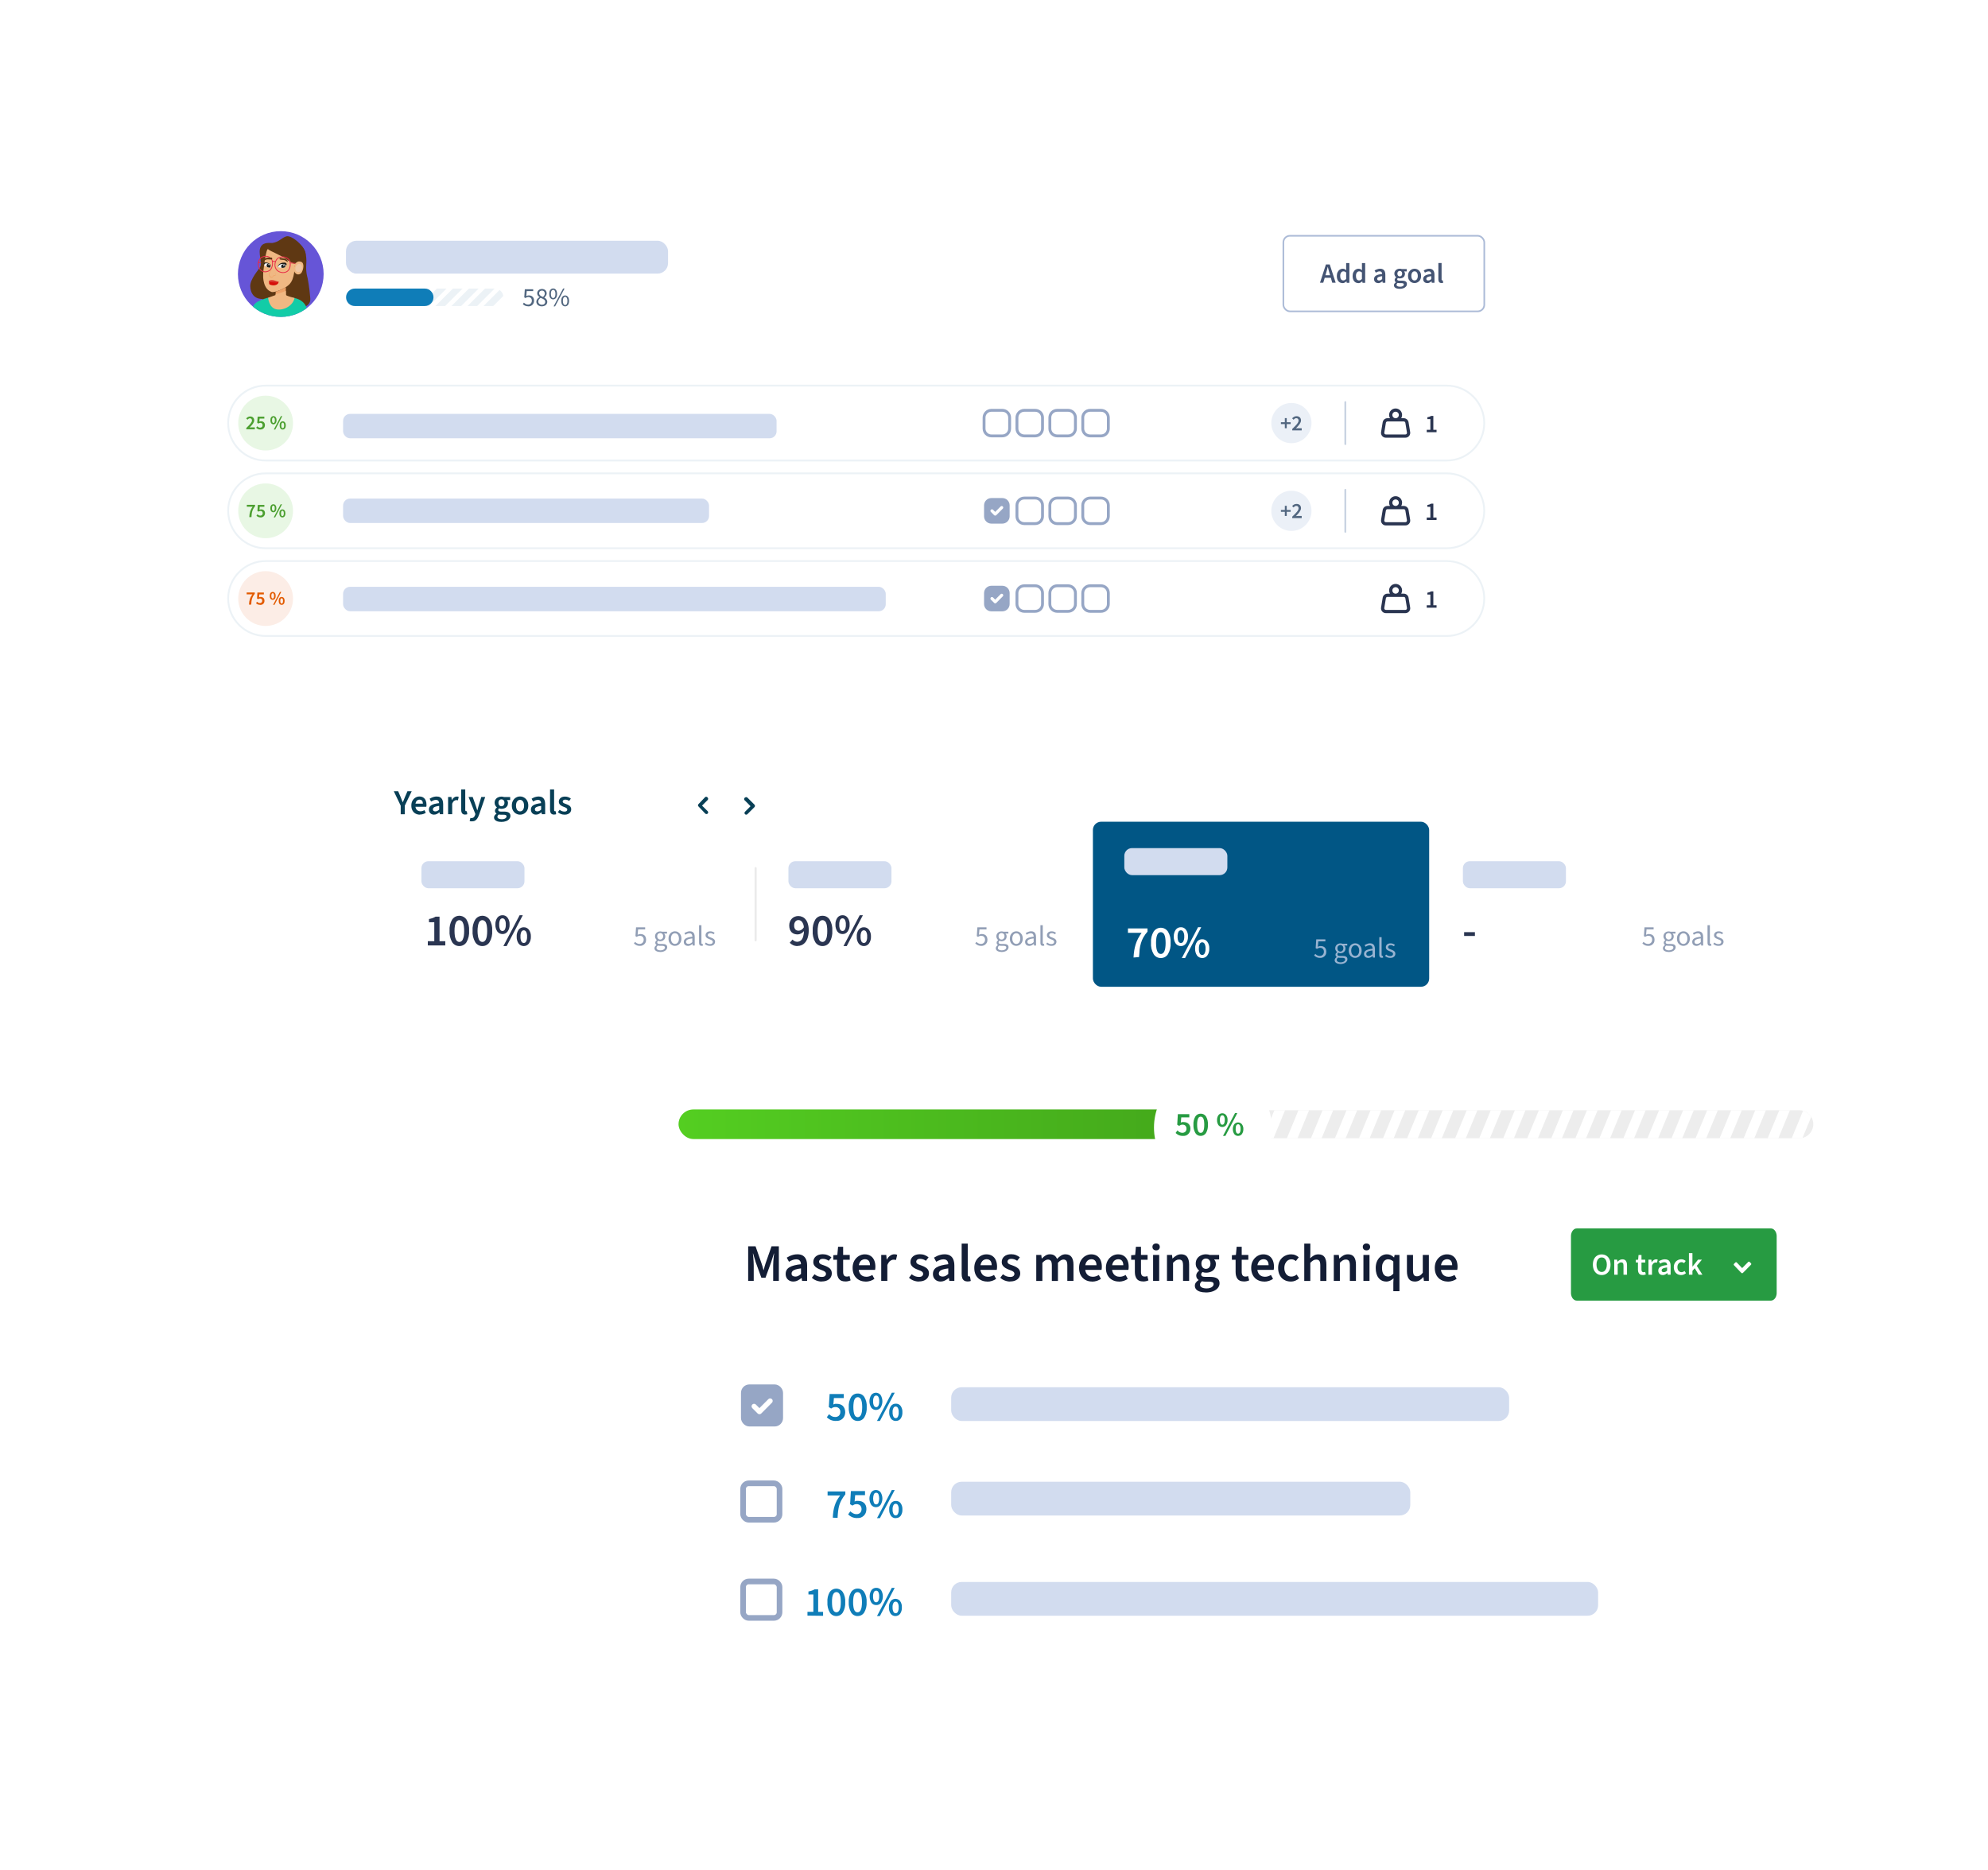 <?xml version="1.0" encoding="UTF-8"?><svg id="Calque_1" xmlns="http://www.w3.org/2000/svg" xmlns:xlink="http://www.w3.org/1999/xlink" viewBox="0 0 568.95 535.28"><defs><style>.cls-1,.cls-2,.cls-3,.cls-4,.cls-5,.cls-6{fill:none;}.cls-7{filter:url(#drop-shadow-1);}.cls-8{opacity:.8;}.cls-8,.cls-9{isolation:isolate;}.cls-10{fill:#efa76c;}.cls-11{fill:#d8342b;}.cls-2{stroke-width:.82px;}.cls-2,.cls-3,.cls-12{stroke:#96a6c5;}.cls-2,.cls-4,.cls-5{stroke-miterlimit:10;}.cls-13{fill:url(#Dégradé_sans_nom_3);}.cls-14{fill:#4b9f2f;}.cls-15{fill:#e25a00;}.cls-16{fill:#015685;}.cls-3,.cls-12{stroke-width:1.61px;}.cls-17,.cls-18{fill:#f0b883;}.cls-19{fill:#6655d7;}.cls-20,.cls-21{fill:#2a3551;}.cls-20,.cls-22,.cls-18,.cls-23{fill-rule:evenodd;}.cls-4{stroke:#acbbd7;stroke-width:.47px;}.cls-5{stroke-width:2.82px;}.cls-5,.cls-24,.cls-25,.cls-26{stroke:#fff;}.cls-12,.cls-27{fill:#96a6c5;}.cls-28{fill:#e72b47;}.cls-29{fill:#1d1d1b;}.cls-30{fill:#7686a3;}.cls-6{stroke:#c8d2e1;stroke-linecap:round;}.cls-6,.cls-31{stroke-width:.52px;}.cls-9{fill:#9f9f9f;opacity:.2;}.cls-32{fill:#5f3813;}.cls-24{fill:#e8f7e4;}.cls-24,.cls-25,.cls-26{stroke-width:1.05px;}.cls-33{clip-path:url(#clippath-1);}.cls-34{clip-path:url(#clippath-2);}.cls-35{fill:#526780;}.cls-36,.cls-22{fill:#083f56;}.cls-37,.cls-38,.cls-31,.cls-39{fill:#fff;}.cls-40{fill:#d60e09;}.cls-25{fill:#ebf0f7;}.cls-41{fill:#efc6a3;}.cls-42{fill:#0f7db8;}.cls-43{fill:#f3f5f7;}.cls-44{fill:#445473;}.cls-45{fill:#d2dcef;}.cls-46{fill:#12cca7;}.cls-38{filter:url(#drop-shadow-2);}.cls-23{fill:#eda269;}.cls-31,.cls-39{stroke:#ecf2f6;}.cls-47{fill:#279b42;}.cls-48{fill:#131d35;}.cls-26{fill:#fcede6;}.cls-49{fill:#ededed;}.cls-50{clip-path:url(#clippath);}.cls-51{fill:#becbe4;}.cls-39{stroke-width:1.96px;}</style><filter id="drop-shadow-1" x="4.21" y="2.65" width="563" height="531" filterUnits="userSpaceOnUse"><feOffset dx="0" dy="0"/><feGaussianBlur result="blur" stdDeviation="16"/><feFlood flood-color="#131d35" flood-opacity=".1"/><feComposite in2="blur" operator="in"/><feComposite in="SourceGraphic"/></filter><clipPath id="clippath"><path class="cls-1" d="M198.21,317.79h316.73c2.21,0,4.01,1.8,4.01,4.01h0c0,2.21-1.8,4.01-4.01,4.01H198.21c-2.21,0-4.01-1.8-4.01-4.01h0c0-2.21,1.8-4.01,4.01-4.01Z"/></clipPath><linearGradient id="Dégradé_sans_nom_3" x1="194.2" y1="169.5" x2="338.54" y2="169.5" gradientTransform="translate(0 491.31) scale(1 -1)" gradientUnits="userSpaceOnUse"><stop offset="0" stop-color="#54ce21"/><stop offset="1" stop-color="#44a81b"/></linearGradient><filter id="drop-shadow-2" x="327.37" y="302.81" width="40" height="40" filterUnits="userSpaceOnUse"><feOffset dx=".95" dy=".95"/><feGaussianBlur result="blur-2" stdDeviation=".95"/><feFlood flood-color="#131d35" flood-opacity=".1"/><feComposite in2="blur-2" operator="in"/><feComposite in="SourceGraphic"/></filter><clipPath id="clippath-1"><path class="cls-1" d="M99.04,85.1c0-1.38,1.12-2.5,2.5-2.5h40.04c1.38,0,2.5,1.12,2.5,2.5s-1.12,2.5-2.5,2.5h-40.04c-1.38,0-2.5-1.12-2.5-2.5Z"/></clipPath><clipPath id="clippath-2"><path class="cls-1" d="M80.36,66.17c-6.77,0-12.27,5.49-12.27,12.27s5.49,12.27,12.27,12.27,12.26-5.49,12.26-12.27-5.49-12.27-12.26-12.27Z"/></clipPath></defs><g class="cls-7"><path class="cls-37" d="M198.2,317.79h316.75c2.21,0,4,1.79,4,4v155.49c0,4.42-3.58,8-8,8H202.2c-4.42,0-8-3.58-8-8v-155.49c0-2.21,1.79-4,4-4Z"/><path class="cls-49" d="M198.21,317.79h316.73c2.21,0,4.01,1.8,4.01,4.01h0c0,2.21-1.8,4.01-4.01,4.01H198.21c-2.21,0-4.01-1.8-4.01-4.01h0c0-2.21,1.8-4.01,4.01-4.01Z"/><g class="cls-50"><line class="cls-5" x1="197.05" y1="327.66" x2="201.85" y2="316.03"/><line class="cls-5" x1="203.94" y1="327.66" x2="208.74" y2="316.03"/><line class="cls-5" x1="210.82" y1="327.66" x2="215.62" y2="316.03"/><line class="cls-5" x1="217.69" y1="327.66" x2="222.5" y2="316.03"/><line class="cls-5" x1="224.59" y1="327.66" x2="229.37" y2="316.03"/><line class="cls-5" x1="231.46" y1="327.66" x2="236.26" y2="316.03"/><line class="cls-5" x1="238.34" y1="327.66" x2="243.14" y2="316.03"/><line class="cls-5" x1="245.21" y1="327.66" x2="250.01" y2="316.03"/><line class="cls-5" x1="252.1" y1="327.66" x2="256.9" y2="316.03"/><line class="cls-5" x1="258.98" y1="327.66" x2="263.78" y2="316.03"/><line class="cls-5" x1="265.86" y1="327.66" x2="270.66" y2="316.03"/><line class="cls-5" x1="272.75" y1="327.66" x2="277.53" y2="316.03"/><line class="cls-5" x1="279.62" y1="327.66" x2="284.42" y2="316.03"/><line class="cls-5" x1="286.5" y1="327.66" x2="291.3" y2="316.03"/><line class="cls-5" x1="293.38" y1="327.66" x2="298.18" y2="316.03"/><line class="cls-5" x1="300.27" y1="327.66" x2="305.07" y2="316.03"/><line class="cls-5" x1="307.14" y1="327.66" x2="311.94" y2="316.03"/><line class="cls-5" x1="314.02" y1="327.66" x2="318.82" y2="316.03"/><line class="cls-5" x1="320.9" y1="327.66" x2="325.7" y2="316.03"/><line class="cls-5" x1="327.79" y1="327.66" x2="332.59" y2="316.03"/><line class="cls-5" x1="334.66" y1="327.66" x2="339.46" y2="316.03"/><line class="cls-5" x1="341.54" y1="327.66" x2="346.34" y2="316.03"/><line class="cls-5" x1="348.43" y1="327.66" x2="353.21" y2="316.03"/><line class="cls-5" x1="355.3" y1="327.66" x2="360.11" y2="316.03"/><line class="cls-5" x1="362.18" y1="327.66" x2="366.98" y2="316.03"/><line class="cls-5" x1="369.06" y1="327.66" x2="373.86" y2="316.03"/><line class="cls-5" x1="375.95" y1="327.66" x2="380.75" y2="316.03"/><line class="cls-5" x1="382.82" y1="327.66" x2="387.62" y2="316.03"/><line class="cls-5" x1="389.7" y1="327.66" x2="394.5" y2="316.03"/><line class="cls-5" x1="396.58" y1="327.66" x2="401.38" y2="316.03"/><line class="cls-5" x1="403.47" y1="327.66" x2="408.27" y2="316.03"/><line class="cls-5" x1="410.34" y1="327.66" x2="415.14" y2="316.03"/><line class="cls-5" x1="417.22" y1="327.66" x2="422.02" y2="316.03"/><line class="cls-5" x1="424.11" y1="327.66" x2="428.9" y2="316.03"/><line class="cls-5" x1="430.99" y1="327.66" x2="435.79" y2="316.03"/><line class="cls-5" x1="437.86" y1="327.66" x2="442.66" y2="316.03"/><line class="cls-5" x1="444.74" y1="327.66" x2="449.54" y2="316.03"/><line class="cls-5" x1="451.63" y1="327.66" x2="456.43" y2="316.03"/><line class="cls-5" x1="458.51" y1="327.66" x2="463.31" y2="316.03"/><line class="cls-5" x1="465.38" y1="327.66" x2="470.18" y2="316.03"/><line class="cls-5" x1="472.26" y1="327.66" x2="477.06" y2="316.03"/><line class="cls-5" x1="479.15" y1="327.66" x2="483.95" y2="316.03"/><line class="cls-5" x1="486.02" y1="327.66" x2="490.83" y2="316.03"/><line class="cls-5" x1="492.9" y1="327.66" x2="497.7" y2="316.03"/><line class="cls-5" x1="499.79" y1="327.66" x2="504.59" y2="316.03"/><line class="cls-5" x1="506.67" y1="327.66" x2="511.47" y2="316.03"/><line class="cls-5" x1="513.54" y1="327.66" x2="518.34" y2="316.03"/></g><rect class="cls-13" x="194.2" y="317.57" width="144.35" height="8.47" rx="4.24" ry="4.24"/><circle class="cls-38" cx="346.17" cy="321.8" r="16.86"/><path class="cls-47" d="M338.54,325.14c-.43.01-.86-.07-1.26-.25-.31-.15-.59-.35-.83-.59l.51-.72c.18.18.39.34.62.47.25.13.52.2.8.2.32,0,.62-.1.86-.31.22-.23.34-.54.32-.86.02-.31-.09-.62-.3-.86-.22-.2-.52-.31-.82-.3-.17,0-.35.02-.51.08-.17.07-.33.16-.48.27l-.54-.34.18-3.02h3.28v.93h-2.3l-.13,1.48c.12-.06.24-.11.37-.14.14-.02.29-.02.44,0,.25,0,.51.03.75.11.23.07.43.19.61.35.18.16.33.37.42.59.11.27.16.56.16.85,0,.31-.06.62-.18.9-.12.25-.28.48-.48.66-.2.19-.43.33-.69.41-.26.08-.53.11-.8.08ZM343.63,325.14c-.62.02-1.2-.29-1.52-.82-.41-.72-.61-1.55-.56-2.39-.05-.82.14-1.65.56-2.36.33-.51.91-.81,1.52-.79.61-.02,1.19.28,1.52.79.41.71.61,1.53.55,2.36.05.83-.14,1.66-.55,2.39-.33.52-.91.83-1.52.82ZM343.63,324.26c.14,0,.28-.03.4-.11.15-.1.27-.23.34-.4.1-.24.17-.48.21-.73.05-.36.07-.72.07-1.09,0-.36-.02-.73-.07-1.09-.04-.24-.11-.48-.21-.71-.07-.16-.19-.29-.34-.38-.12-.07-.26-.11-.4-.11-.15,0-.29.04-.42.11-.14.09-.25.23-.31.38-.1.23-.17.46-.21.71-.06.36-.09.72-.08,1.09,0,.36.02.73.08,1.09.04.25.12.5.21.73.07.16.18.29.31.4.13.08.27.12.42.11ZM349.81,322.59c-.42,0-.82-.19-1.09-.52-.3-.44-.44-.96-.41-1.48-.02-.5.12-1,.41-1.41.27-.33.66-.52,1.09-.52.42,0,.82.19,1.09.52.3.41.45.91.42,1.41.03.53-.12,1.05-.42,1.48-.27.33-.66.52-1.09.52h0ZM349.81,321.94c.21,0,.41-.12.51-.31.15-.33.22-.69.2-1.04.03-.35-.04-.7-.2-1.02-.09-.2-.29-.33-.51-.32-.22,0-.41.13-.51.32-.15.32-.21.67-.18,1.02-.02.36.04.72.18,1.04.1.19.3.31.51.31h0ZM350.01,325.14l3.45-6.54h.66l-3.42,6.54h-.69ZM354.33,325.14c-.43.01-.83-.18-1.09-.52-.28-.42-.42-.91-.41-1.41-.02-.5.12-1,.41-1.41.27-.33.66-.52,1.09-.52.42,0,.82.19,1.09.52.3.41.45.91.42,1.41.02.5-.13,1-.42,1.41-.26.34-.66.53-1.09.52h0ZM354.33,324.49c.21,0,.41-.12.51-.31.16-.32.23-.69.2-1.04.03-.35-.04-.7-.2-1.02-.1-.19-.29-.32-.51-.32-.21.01-.41.14-.51.32-.15.32-.21.67-.18,1.02-.03.36.04.72.18,1.04.1.19.3.31.51.31h0Z"/><path class="cls-42" d="M239.2,406.73c-.53.01-1.06-.1-1.54-.32-.38-.19-.73-.43-1.04-.72l.64-.89c.23.22.5.41.78.56.31.17.65.25,1,.24.38.01.75-.12,1.04-.37.28-.28.43-.67.41-1.07.06-.72-.48-1.36-1.21-1.41-.07,0-.14,0-.21,0-.21,0-.42.03-.62.11-.21.08-.41.19-.59.32l-.66-.42.23-3.73h4.05v1.14h-2.82l-.16,1.84c.15-.07.31-.13.47-.18.17-.02.35-.02.52,0,.32,0,.63.04.93.14.28.09.53.23.75.42.22.21.39.47.51.75.29.69.29,1.47,0,2.16-.13.31-.33.59-.58.82-.25.22-.55.38-.86.49-.33.11-.68.14-1.03.11Z"/><path class="cls-42" d="M245.48,406.73c-.76.02-1.47-.37-1.88-1.02-.52-.89-.76-1.92-.69-2.95-.07-1.02.17-2.03.69-2.91.42-.63,1.13-.99,1.88-.97.76-.02,1.47.35,1.88.99.52.87.76,1.88.69,2.89.07,1.03-.17,2.06-.69,2.95-.4.65-1.12,1.04-1.88,1.02ZM245.48,405.66c.18,0,.36-.06.51-.16.18-.12.31-.29.4-.49.13-.28.22-.58.27-.89.13-.89.13-1.8,0-2.7-.05-.3-.14-.6-.27-.88-.09-.19-.23-.35-.4-.47-.31-.19-.7-.19-1.02,0-.17.12-.31.28-.4.47-.13.28-.21.57-.25.88-.13.89-.13,1.8,0,2.7.04.31.12.61.25.89.08.2.22.37.4.49.15.1.33.15.51.16Z"/><path class="cls-42" d="M250.76,403.58c-.55.04-1.08-.21-1.41-.65-.7-1.11-.7-2.53,0-3.64.6-.74,1.69-.85,2.42-.24.09.07.17.16.24.24.7,1.11.7,2.53,0,3.64-.3.4-.76.64-1.26.65ZM250.76,402.79c.26-.01.5-.16.62-.4.19-.4.27-.84.24-1.28.03-.44-.05-.87-.24-1.27-.12-.23-.36-.38-.62-.38-.26,0-.51.15-.64.38-.19.4-.27.83-.24,1.27-.03.44.05.88.24,1.28.13.23.37.38.64.4ZM250.99,406.73l4.24-8.08h.83l-4.24,8.08h-.83ZM256.34,406.73c-.52,0-1.02-.23-1.34-.65-.37-.54-.56-1.18-.52-1.84-.04-.64.15-1.28.52-1.81.32-.41.82-.65,1.34-.64.55-.04,1.08.2,1.41.64.37.53.55,1.16.51,1.81.04.65-.14,1.3-.51,1.84-.33.44-.86.68-1.41.65h0ZM256.34,405.93c.27,0,.51-.16.62-.4.19-.4.28-.84.24-1.28.04-.43-.05-.87-.24-1.26-.17-.34-.58-.48-.93-.32-.14.07-.25.18-.32.32-.2.39-.29.82-.25,1.26-.03.44.06.89.25,1.28.11.24.36.39.62.4h0Z"/><path class="cls-42" d="M238.34,434.42c.02-.62.08-1.24.17-1.85.08-.55.21-1.09.38-1.61.16-.51.37-1.01.62-1.48.28-.49.59-.96.93-1.41h-3.59v-1.16h5.08v.83c-.4.49-.76,1.02-1.07,1.57-.27.48-.49.98-.65,1.51-.16.54-.27,1.1-.34,1.67-.07.59-.13,1.26-.16,1.99l-1.38-.06Z"/><path class="cls-42" d="M245.31,434.53c-.53.01-1.06-.09-1.55-.31-.38-.19-.73-.44-1.03-.73l.62-.89c.23.22.49.41.78.56.3.17.65.26,1,.25.39.02.76-.12,1.04-.38.54-.6.54-1.51,0-2.12-.28-.25-.64-.38-1.02-.37-.21,0-.42.03-.62.1-.21.09-.41.2-.59.32l-.65-.41.23-3.74h4.04v1.16h-2.82l-.16,1.82c.15-.07.31-.13.47-.18.18-.02.36-.02.54,0,.31,0,.62.04.92.14.28.09.54.24.76.44.22.2.4.45.51.73.13.33.19.69.18,1.04,0,.38-.07.76-.21,1.12-.14.31-.35.59-.59.82-.25.22-.53.4-.85.51-.32.09-.65.13-.99.11Z"/><path class="cls-42" d="M250.76,431.41c-.55.04-1.08-.21-1.41-.65-.7-1.11-.7-2.52,0-3.63.6-.74,1.69-.85,2.42-.24.09.07.17.16.24.24.7,1.11.7,2.52,0,3.63-.3.4-.76.64-1.26.65ZM250.76,430.62c.26,0,.5-.16.62-.4.32-.82.32-1.73,0-2.56-.12-.23-.36-.38-.62-.38-.26,0-.51.15-.64.38-.32.82-.32,1.73,0,2.56.12.24.37.39.64.4ZM250.99,434.56l4.24-8.06h.83l-4.24,8.06h-.83ZM256.34,434.56c-.53.02-1.03-.23-1.34-.65-.37-.53-.56-1.17-.52-1.82-.04-.65.14-1.29.52-1.82.32-.41.82-.65,1.34-.64.55-.04,1.08.2,1.41.64.37.53.55,1.17.51,1.82.04.65-.14,1.29-.51,1.82-.34.43-.87.66-1.41.62v.03ZM256.34,433.76c.27,0,.51-.16.62-.4.19-.39.27-.83.24-1.27.04-.44-.05-.88-.24-1.27-.17-.34-.58-.48-.93-.32-.14.07-.25.18-.32.32-.2.39-.29.83-.25,1.27-.03.44.06.88.25,1.27.11.24.36.39.62.4h0Z"/><path class="cls-42" d="M231.09,462.44v-1.07h1.69v-4.97h-1.41v-.86c.34-.06.67-.14.99-.25.26-.09.52-.21.76-.35h1.03v6.44h1.41v1.13l-4.48-.06Z"/><path class="cls-42" d="M239.37,462.58c-.76.02-1.48-.37-1.88-1.02-.52-.89-.76-1.92-.69-2.95-.08-1.01.15-2.02.65-2.89.71-1.04,2.12-1.3,3.16-.6.23.16.44.36.6.6.52.87.76,1.88.69,2.89.07,1.03-.17,2.06-.69,2.95-.39.64-1.09,1.02-1.84,1.02ZM239.37,461.5c.18,0,.36-.06.51-.16.18-.12.31-.29.4-.49.13-.28.22-.58.27-.89.06-.47.09-.94.08-1.41,0-.45-.02-.9-.08-1.34-.05-.3-.14-.6-.27-.88-.09-.19-.22-.35-.4-.47-.31-.19-.7-.19-1.02,0-.17.11-.31.28-.4.47-.13.28-.22.57-.27.88-.06.44-.09.89-.08,1.34,0,.47.02.94.08,1.41.05.31.14.61.27.89.08.2.22.37.4.49.15.1.33.15.51.16h0Z"/><path class="cls-42" d="M245.47,462.58c-.76.02-1.47-.37-1.88-1.02-.51-.9-.75-1.92-.69-2.95-.06-1.02.18-2.03.69-2.91.42-.63,1.12-1,1.88-.99.75-.02,1.46.36,1.86,1,.52.87.76,1.88.69,2.89.07,1.03-.17,2.06-.69,2.95-.4.65-1.11,1.03-1.86,1.02ZM245.47,461.5c.16,0,.32-.06.45-.14.18-.12.32-.29.4-.49.13-.28.22-.58.27-.89.07-.47.1-.94.1-1.41,0-.45-.03-.9-.1-1.34-.05-.3-.14-.6-.27-.88-.08-.19-.22-.35-.4-.47-.31-.19-.7-.19-1.02,0-.17.11-.31.28-.4.47-.13.28-.21.57-.25.88-.07.44-.11.89-.1,1.34-.01.47.02.95.1,1.41.04.31.12.61.25.89.08.2.22.37.4.49.17.11.37.16.56.14h0Z"/><path class="cls-42" d="M250.75,459.43c-.53.02-1.03-.23-1.34-.65-.7-1.11-.7-2.53,0-3.64.32-.41.82-.65,1.34-.64.55-.03,1.07.21,1.41.64.68,1.12.68,2.52,0,3.64-.33.44-.86.68-1.41.65ZM250.75,458.64c.26-.01.5-.16.62-.4.19-.4.27-.84.24-1.28.03-.44-.05-.87-.24-1.27-.12-.23-.36-.38-.62-.38-.26,0-.51.15-.64.38-.19.4-.27.83-.24,1.27-.03.44.05.88.24,1.28.13.23.37.38.64.4ZM250.99,462.58l4.24-8.08h.83l-4.24,8.08h-.83ZM256.33,462.58c-.55.03-1.08-.21-1.41-.65-.37-.54-.56-1.18-.52-1.84-.04-.64.15-1.28.52-1.81.61-.74,1.7-.85,2.44-.24.09.07.17.15.24.24.37.53.55,1.16.51,1.81.04.65-.14,1.3-.51,1.84-.3.4-.77.63-1.27.65h0ZM256.33,461.77c.27,0,.51-.16.62-.4.19-.4.28-.84.24-1.28.04-.43-.05-.87-.24-1.26-.17-.34-.58-.48-.93-.32-.14.07-.25.18-.32.32-.2.39-.29.82-.25,1.26-.03.44.06.89.25,1.28.11.24.36.39.62.4Z"/><rect class="cls-3" x="212.67" y="424.58" width="10.43" height="10.43" rx="1.61" ry="1.61"/><rect class="cls-12" x="212.87" y="397.08" width="10.43" height="10.43" rx="1.61" ry="1.61"/><rect class="cls-3" x="212.67" y="452.68" width="10.43" height="10.43" rx="1.61" ry="1.61"/><path class="cls-47" d="M451.35,351.63h55.37c.91-.07,1.69.86,1.75,2.07v16.52c-.05,1.21-.84,2.14-1.75,2.07h-55.37c-.91.07-1.69-.86-1.75-2.07v-16.52c.05-1.21.84-2.14,1.75-2.07Z"/><path class="cls-37" d="M501.12,361.61c.11.11.11.29,0,.4l-1.94,1.97-.4.39c-.05.05-.12.08-.19.08-.08,0-.15-.03-.2-.08l-.4-.39-1.73-1.82c-.11-.11-.11-.29,0-.4l.39-.39c.05-.06.12-.09.2-.08.08,0,.15.02.2.08l1.54,1.61,1.74-1.77c.11-.11.29-.11.4,0l.39.4Z"/><rect class="cls-45" x="272.22" y="397.08" width="159.68" height="9.66" rx="3" ry="3"/><rect class="cls-45" x="272.22" y="424.13" width="131.39" height="9.66" rx="3" ry="3"/><rect class="cls-45" x="272.22" y="452.82" width="185.15" height="9.66" rx="3" ry="3"/><path class="cls-37" d="M53,59c0-4.42,3.58-8,8-8h368.08c4.42,0,8,3.58,8,8v131.31c0,4.42-3.58,8-8,8H61c-4.42,0-8-3.58-8-8V59Z"/><g class="cls-33"><line class="cls-39" x1="123.14" y1="81.28" x2="112.04" y2="92.38"/><line class="cls-39" x1="132.32" y1="81.28" x2="121.22" y2="92.38"/><line class="cls-39" x1="127.73" y1="81.28" x2="116.63" y2="92.38"/><line class="cls-39" x1="136.91" y1="81.28" x2="125.81" y2="92.38"/><line class="cls-39" x1="146.09" y1="81.28" x2="134.99" y2="92.38"/><line class="cls-39" x1="141.5" y1="81.28" x2="130.4" y2="92.38"/></g><path class="cls-42" d="M99.04,85.1c0-1.38,1.12-2.5,2.5-2.5h20.02c1.38,0,2.5,1.12,2.5,2.5s-1.12,2.5-2.5,2.5h-20.02c-1.38,0-2.5-1.12-2.5-2.5Z"/><path class="cls-35" d="M151.22,87.69c-.19,0-.37-.02-.53-.06-.16-.04-.3-.08-.43-.14-.13-.06-.24-.13-.35-.2-.1-.08-.19-.16-.27-.25l.3-.41c.14.15.31.27.5.38.2.11.43.17.71.17.15,0,.28-.03.41-.08.13-.06.24-.13.34-.23.1-.1.17-.21.23-.35.06-.14.08-.29.08-.45,0-.33-.09-.59-.28-.77-.19-.19-.43-.28-.74-.28-.17,0-.31.03-.43.08-.12.05-.25.12-.39.22l-.33-.21.16-2.31h2.4v.53h-1.85l-.13,1.42c.12-.06.23-.11.35-.14.12-.04.25-.05.39-.05.21,0,.4.03.58.09s.34.15.47.28c.14.12.24.28.32.47.08.19.12.41.12.67s-.05.49-.14.69c-.09.2-.21.37-.36.51-.15.14-.32.24-.52.32-.19.07-.39.11-.6.11ZM155.07,87.69c-.23,0-.44-.03-.63-.1-.19-.07-.36-.16-.5-.27-.14-.12-.24-.26-.32-.42-.08-.16-.12-.34-.12-.53,0-.16.03-.3.08-.43.06-.14.12-.26.2-.36.09-.11.18-.21.29-.29.11-.09.22-.16.34-.22v-.03c-.18-.13-.33-.28-.47-.45-.14-.18-.2-.4-.2-.65,0-.19.04-.35.11-.5s.17-.28.29-.38c.12-.11.26-.2.43-.26.17-.06.35-.09.54-.09.21,0,.4.03.56.1.17.06.31.15.42.26.12.11.21.25.27.41.07.16.1.33.1.51,0,.13-.02.25-.07.36-.04.12-.09.22-.16.32-.06.1-.13.19-.21.27-.08.08-.15.15-.23.2v.03c.11.06.21.13.31.21.1.08.19.16.26.26.08.1.14.21.19.33.05.13.08.27.08.43,0,.18-.04.35-.11.5-.08.16-.18.29-.32.41s-.3.21-.49.27c-.19.07-.4.1-.63.1ZM155.41,84.99c.16-.15.28-.3.37-.46.09-.16.14-.33.14-.5,0-.24-.07-.44-.22-.6-.15-.17-.35-.25-.62-.25-.23,0-.41.07-.56.21s-.22.33-.22.56c0,.15.03.27.09.38.06.1.14.19.24.27.11.08.22.15.35.22.14.06.28.12.42.17ZM155.09,87.23c.28,0,.51-.08.68-.23.18-.16.26-.36.26-.61,0-.16-.04-.29-.11-.4s-.17-.21-.29-.29c-.12-.09-.26-.16-.42-.23-.16-.07-.32-.14-.49-.21-.19.13-.35.28-.48.46-.13.17-.19.37-.19.59,0,.14.03.26.08.37.06.11.13.21.22.29.1.08.21.14.33.19s.26.07.41.07ZM158.31,85.69c-.34,0-.61-.14-.82-.41-.2-.27-.3-.66-.3-1.16s.1-.88.3-1.14c.21-.27.48-.41.82-.41s.61.14.81.41c.21.27.31.65.31,1.14s-.1.89-.31,1.16-.48.41-.81.41ZM158.31,85.31c.19,0,.35-.1.47-.29.12-.2.18-.5.18-.89s-.06-.68-.18-.87c-.12-.2-.28-.29-.47-.29s-.35.1-.47.29c-.12.19-.18.48-.18.87s.06.69.18.89c.12.2.28.29.47.29ZM158.44,87.69l2.72-5.11h.42l-2.72,5.11h-.42ZM161.74,87.69c-.34,0-.61-.14-.82-.41-.2-.27-.3-.66-.3-1.16s.1-.88.3-1.14c.21-.27.48-.41.82-.41s.61.14.81.41c.21.27.31.65.31,1.14s-.1.89-.31,1.16-.48.41-.81.41ZM161.74,87.31c.19,0,.35-.1.47-.29.12-.2.18-.5.18-.89s-.06-.68-.18-.87c-.12-.2-.28-.29-.47-.29s-.35.1-.47.29c-.12.19-.18.48-.18.87s.06.69.18.89c.12.2.28.29.47.29Z"/><rect class="cls-45" x="99.02" y="68.91" width="92.17" height="9.41" rx="3" ry="3"/><path class="cls-31" d="M76.02,110.38h338.04c5.92,0,10.72,4.8,10.72,10.72h0c0,5.92-4.8,10.72-10.72,10.72H76.02c-5.92,0-10.72-4.8-10.72-10.72h0c0-5.92,4.8-10.72,10.72-10.72Z"/><circle class="cls-24" cx="76.02" cy="121.1" r="8.37"/><path class="cls-14" d="M70.49,122.89v-.38c.25-.24.47-.46.67-.67.2-.2.38-.39.51-.57.14-.17.25-.34.33-.49.08-.15.11-.29.11-.43,0-.19-.05-.34-.15-.45-.1-.11-.25-.17-.44-.17-.14,0-.27.04-.38.12-.11.08-.22.17-.32.28l-.36-.36c.17-.18.34-.31.51-.41.18-.1.39-.15.64-.15.17,0,.33.03.47.08s.26.13.36.23c.1.09.17.21.23.35.06.14.08.29.08.45s-.04.32-.11.49c-.07.16-.16.33-.28.5-.12.17-.25.34-.41.51-.16.18-.33.36-.5.55.09,0,.2-.02.31-.02.11-.01.21-.02.29-.02h.88v.55h-2.43ZM74.54,122.95c-.29,0-.54-.05-.74-.15-.2-.1-.36-.22-.49-.35l.3-.42c.11.1.23.19.37.27.14.08.29.11.48.11.2,0,.37-.06.5-.18.13-.12.2-.29.2-.51s-.06-.38-.18-.5-.28-.18-.48-.18c-.12,0-.21.02-.29.05-.08.03-.17.08-.28.15l-.31-.2.11-1.78h1.92v.55h-1.36l-.07.87c.08-.04.15-.07.22-.08.08-.02.16-.03.25-.03.15,0,.3.02.44.07.14.05.26.12.36.21.1.09.18.21.24.35.06.14.09.31.09.5s-.04.37-.11.53c-.07.15-.16.28-.28.39-.12.11-.25.19-.41.24-.15.05-.31.08-.48.08ZM78.26,121.46c-.26,0-.47-.1-.64-.31-.16-.21-.24-.5-.24-.87s.08-.66.24-.86c.17-.2.38-.31.64-.31s.47.1.63.31c.17.2.25.49.25.86s-.08.66-.25.87c-.16.2-.37.31-.63.31ZM78.26,121.08c.12,0,.22-.06.29-.19.08-.13.12-.33.12-.61s-.04-.48-.12-.6c-.08-.12-.17-.19-.29-.19s-.22.06-.3.19c-.08.12-.11.32-.11.6s.04.48.11.61c.08.12.18.19.3.19ZM78.37,122.95l2.02-3.84h.4l-2.01,3.84h-.4ZM80.91,122.95c-.26,0-.47-.1-.64-.31-.16-.21-.24-.5-.24-.87s.08-.66.24-.86c.17-.2.38-.31.64-.31s.47.1.63.31c.17.2.25.49.25.86s-.08.66-.25.87c-.16.2-.37.31-.63.31ZM80.91,122.57c.12,0,.22-.06.29-.19.08-.13.12-.33.12-.61s-.04-.48-.12-.6c-.08-.12-.17-.19-.29-.19s-.22.06-.3.19c-.08.12-.11.32-.11.6s.04.48.11.61c.08.12.18.19.3.19Z"/><path class="cls-20" d="M401.02,119.71c.16-.27.25-.59.25-.93,0-1.03-.83-1.86-1.86-1.86s-1.86.83-1.86,1.86c0,.34.09.66.25.93h-.72c-.68,0-1.26.49-1.37,1.17l-.46,2.79c-.14.85.51,1.62,1.37,1.62h5.59c.86,0,1.51-.77,1.37-1.62l-.46-2.79c-.11-.67-.69-1.17-1.37-1.17h-.72ZM400.34,118.78c0,.51-.42.93-.93.93s-.93-.42-.93-.93.42-.93.93-.93.93.42.93.93ZM397.08,120.64c-.22,0-.41.16-.45.39l-.46,2.79c-.05.29.17.54.45.54h5.59c.28,0,.5-.25.45-.54l-.46-2.79c-.04-.23-.23-.39-.45-.39h-4.67Z"/><path class="cls-21" d="M408.32,123.72v-.69h1.04v-3.06h-.86v-.53c.23-.04.43-.1.6-.15.17-.06.33-.14.48-.23h.63v3.97h.92v.69h-2.81Z"/><circle class="cls-25" cx="369.59" cy="121.1" r="6.28"/><path class="cls-35" d="M367.71,122.58v-1.19h-1.12v-.53h1.12v-1.19h.55v1.19h1.12v.53h-1.12v1.19h-.55ZM369.83,123.2v-.42c.28-.27.53-.51.75-.74.23-.23.42-.44.57-.63.16-.19.28-.37.36-.54.08-.17.13-.33.13-.48,0-.21-.06-.38-.17-.5-.11-.13-.28-.19-.49-.19-.15,0-.3.04-.43.13-.13.09-.24.19-.35.31l-.4-.4c.18-.2.37-.35.57-.45.2-.11.43-.16.71-.16.19,0,.37.03.52.09s.29.14.4.25c.11.1.19.23.25.38.06.15.09.32.09.5s-.04.36-.12.54c-.08.18-.18.36-.31.55-.13.18-.28.37-.46.57-.18.2-.36.4-.56.61.1,0,.22-.02.34-.03.12-.01.23-.02.33-.02h.98v.62h-2.7Z"/><path class="cls-2" d="M281.63,119.54c0-1.16.94-2.09,2.09-2.09h3.14c1.16,0,2.09.94,2.09,2.09v3.14c0,1.16-.94,2.09-2.09,2.09h-3.14c-1.16,0-2.09-.94-2.09-2.09v-3.14Z"/><path class="cls-2" d="M291.04,119.54c0-1.16.94-2.09,2.09-2.09h3.14c1.16,0,2.09.94,2.09,2.09v3.14c0,1.16-.94,2.09-2.09,2.09h-3.14c-1.16,0-2.09-.94-2.09-2.09v-3.14Z"/><path class="cls-2" d="M300.46,119.54c0-1.16.94-2.09,2.09-2.09h3.14c1.16,0,2.09.94,2.09,2.09v3.14c0,1.16-.94,2.09-2.09,2.09h-3.14c-1.16,0-2.09-.94-2.09-2.09v-3.14Z"/><path class="cls-2" d="M309.88,119.54c0-1.16.94-2.09,2.09-2.09h3.14c1.16,0,2.09.94,2.09,2.09v3.14c0,1.16-.94,2.09-2.09,2.09h-3.14c-1.16,0-2.09-.94-2.09-2.09v-3.14Z"/><line class="cls-6" x1="385.02" y1="115.09" x2="385.02" y2="127.12"/><path class="cls-31" d="M76.02,135.49h338.04c5.92,0,10.72,4.8,10.72,10.72h0c0,5.92-4.8,10.72-10.72,10.72H76.02c-5.92,0-10.72-4.8-10.72-10.72h0c0-5.92,4.8-10.72,10.72-10.72Z"/><circle class="cls-24" cx="76.02" cy="146.22" r="8.37"/><path class="cls-14" d="M71.34,148.03c.01-.31.04-.6.08-.86.04-.26.1-.51.17-.75.08-.24.18-.47.29-.69.12-.23.26-.46.43-.69h-1.67v-.54h2.36v.39c-.21.25-.37.5-.5.73-.13.23-.23.47-.3.71-.07.24-.13.5-.16.77-.03.27-.05.58-.07.92h-.65ZM74.59,148.1c-.28,0-.52-.05-.72-.14-.19-.1-.35-.21-.48-.34l.29-.41c.11.1.23.19.36.27.13.07.29.11.47.11.2,0,.36-.06.49-.18.13-.12.19-.28.19-.5s-.06-.37-.18-.49-.27-.17-.47-.17c-.11,0-.21.02-.29.05-.08.03-.17.08-.28.15l-.3-.19.11-1.74h1.88v.54h-1.33l-.07.85c.07-.04.15-.06.22-.08.07-.02.16-.03.25-.03.15,0,.29.02.43.07.14.04.25.11.35.2.1.09.18.2.24.34.06.14.09.3.09.49s-.04.36-.11.51c-.07.15-.16.28-.27.38-.11.1-.25.18-.4.24-.15.05-.3.08-.47.08ZM78.23,146.63c-.25,0-.46-.1-.63-.3-.16-.2-.24-.49-.24-.85s.08-.65.24-.84c.16-.2.37-.3.63-.3s.46.1.62.3c.16.2.24.48.24.84s-.08.65-.24.85c-.16.2-.37.3-.62.3ZM78.23,146.26c.12,0,.21-.06.29-.18.08-.13.12-.32.12-.6s-.04-.47-.12-.59c-.07-.12-.17-.18-.29-.18s-.22.06-.29.18c-.07.12-.11.31-.11.59s.04.47.11.6c.08.12.18.18.29.18ZM78.34,148.1l1.98-3.75h.39l-1.97,3.75h-.39ZM80.82,148.1c-.25,0-.46-.1-.63-.3-.16-.2-.24-.49-.24-.85s.08-.65.24-.84c.16-.2.37-.3.63-.3s.46.1.62.3c.16.2.24.48.24.84s-.08.65-.24.85c-.16.2-.37.3-.62.3ZM80.82,147.73c.12,0,.21-.06.29-.18.08-.13.12-.32.12-.6s-.04-.47-.12-.59c-.07-.12-.17-.18-.29-.18s-.22.06-.29.18c-.07.12-.11.31-.11.59s.04.47.11.6c.08.12.18.18.29.18Z"/><path class="cls-20" d="M401.02,144.82c.16-.27.25-.59.25-.93,0-1.03-.83-1.86-1.86-1.86s-1.86.83-1.86,1.86c0,.34.09.66.25.93h-.72c-.68,0-1.26.49-1.37,1.17l-.46,2.79c-.14.85.51,1.62,1.37,1.62h5.59c.86,0,1.51-.77,1.37-1.62l-.46-2.79c-.11-.67-.69-1.17-1.37-1.17h-.72ZM400.34,143.89c0,.51-.42.93-.93.93s-.93-.42-.93-.93.42-.93.93-.93.93.42.93.93ZM397.08,145.75c-.22,0-.41.16-.45.39l-.46,2.79c-.05.29.17.54.45.54h5.59c.28,0,.5-.25.45-.54l-.46-2.79c-.04-.23-.23-.39-.45-.39h-4.67Z"/><path class="cls-21" d="M408.32,148.83v-.69h1.04v-3.06h-.86v-.53c.23-.04.43-.1.6-.15.17-.06.33-.14.48-.23h.63v3.97h.92v.69h-2.81Z"/><circle class="cls-25" cx="369.59" cy="146.22" r="6.28"/><path class="cls-35" d="M367.71,147.69v-1.19h-1.12v-.53h1.12v-1.19h.55v1.19h1.12v.53h-1.12v1.19h-.55ZM369.83,148.31v-.42c.28-.27.53-.51.75-.74.23-.23.42-.44.57-.63.16-.19.28-.37.36-.54.08-.17.13-.33.13-.48,0-.21-.06-.38-.17-.5-.11-.13-.28-.19-.49-.19-.15,0-.3.04-.43.13-.13.09-.24.19-.35.31l-.4-.4c.18-.2.37-.35.57-.45.2-.11.43-.16.71-.16.19,0,.37.03.52.09s.29.14.4.25c.11.1.19.23.25.38.06.15.09.32.09.5s-.04.36-.12.54c-.08.18-.18.36-.31.55-.13.18-.28.37-.46.57-.18.2-.36.4-.56.61.1,0,.22-.02.34-.03.12-.01.23-.02.33-.02h.98v.62h-2.7Z"/><path class="cls-27" d="M281.63,144.65c0-1.16.94-2.09,2.09-2.09h3.14c1.16,0,2.09.94,2.09,2.09v3.14c0,1.16-.94,2.09-2.09,2.09h-3.14c-1.16,0-2.09-.94-2.09-2.09v-3.14Z"/><path class="cls-37" d="M286.99,144.97c-.17-.17-.45-.17-.62,0l-1.55,1.56-.62-.62c-.17-.17-.45-.17-.62,0-.17.17-.17.45,0,.62l.93.93c.17.17.45.17.62,0l1.86-1.87c.17-.17.17-.45,0-.62Z"/><path class="cls-2" d="M291.04,144.65c0-1.16.94-2.09,2.09-2.09h3.14c1.16,0,2.09.94,2.09,2.09v3.14c0,1.16-.94,2.09-2.09,2.09h-3.14c-1.16,0-2.09-.94-2.09-2.09v-3.14Z"/><path class="cls-2" d="M300.46,144.65c0-1.16.94-2.09,2.09-2.09h3.14c1.16,0,2.09.94,2.09,2.09v3.14c0,1.16-.94,2.09-2.09,2.09h-3.14c-1.16,0-2.09-.94-2.09-2.09v-3.14Z"/><path class="cls-2" d="M309.88,144.65c0-1.16.94-2.09,2.09-2.09h3.14c1.16,0,2.09.94,2.09,2.09v3.14c0,1.16-.94,2.09-2.09,2.09h-3.14c-1.16,0-2.09-.94-2.09-2.09v-3.14Z"/><line class="cls-6" x1="385.02" y1="140.2" x2="385.02" y2="152.23"/><path class="cls-31" d="M76.02,160.6h338.04c5.92,0,10.72,4.8,10.72,10.72h0c0,5.92-4.8,10.72-10.72,10.72H76.02c-5.92,0-10.72-4.8-10.72-10.72h0c0-5.92,4.8-10.72,10.72-10.72Z"/><circle class="cls-26" cx="76.02" cy="171.33" r="8.37"/><path class="cls-15" d="M71.26,173.07c.01-.31.04-.59.08-.85.04-.26.1-.5.17-.74.08-.23.17-.46.29-.68.12-.22.26-.45.43-.68h-1.64v-.53h2.33v.38c-.2.25-.37.49-.5.72-.12.23-.22.46-.29.7-.07.24-.13.49-.16.76-.03.27-.05.57-.07.91h-.64ZM74.46,173.13c-.28,0-.52-.05-.71-.14-.19-.1-.35-.21-.48-.34l.29-.4c.11.1.22.19.35.26.13.07.28.11.46.11.2,0,.36-.06.48-.17.13-.12.19-.28.19-.49s-.06-.37-.17-.48-.27-.17-.46-.17c-.11,0-.21.02-.28.05-.08.03-.17.08-.27.15l-.3-.19.1-1.71h1.86v.53h-1.31l-.07.84c.07-.04.14-.06.21-.08.07-.02.15-.03.25-.03.15,0,.29.02.42.07.13.04.25.11.35.2.1.09.18.2.23.34.06.13.09.29.09.48s-.03.36-.1.51c-.07.15-.15.27-.27.38-.11.1-.24.18-.39.23-.15.05-.3.08-.46.08ZM78.05,171.69c-.25,0-.46-.1-.62-.29-.16-.2-.23-.48-.23-.84s.08-.64.23-.83c.16-.2.37-.29.62-.29s.46.1.61.29c.16.19.24.47.24.83s-.08.64-.24.84c-.16.2-.36.29-.61.29ZM78.05,171.33c.12,0,.21-.06.28-.18.08-.12.11-.32.11-.59s-.04-.46-.11-.58c-.07-.12-.17-.18-.28-.18s-.21.06-.29.18c-.07.12-.11.31-.11.58s.04.47.11.59c.08.12.17.18.29.18ZM78.16,173.13l1.95-3.7h.38l-1.94,3.7h-.39ZM80.61,173.13c-.25,0-.46-.1-.62-.29-.16-.2-.23-.48-.23-.84s.08-.64.23-.83c.16-.2.37-.29.62-.29s.46.1.61.29c.16.19.24.47.24.83s-.08.64-.24.84c-.16.2-.36.29-.61.29ZM80.61,172.77c.12,0,.21-.06.28-.18.08-.12.11-.32.11-.59s-.04-.46-.11-.58c-.07-.12-.17-.18-.28-.18s-.21.06-.29.18c-.07.12-.11.31-.11.58s.04.47.11.59c.08.12.17.18.29.18Z"/><path class="cls-20" d="M401.02,169.93c.16-.27.25-.59.25-.93,0-1.03-.83-1.86-1.86-1.86s-1.86.83-1.86,1.86c0,.34.09.66.25.93h-.72c-.68,0-1.26.49-1.37,1.17l-.46,2.79c-.14.85.51,1.62,1.37,1.62h5.59c.86,0,1.51-.77,1.37-1.62l-.46-2.79c-.11-.67-.69-1.17-1.37-1.17h-.72ZM400.34,169c0,.51-.42.93-.93.93s-.93-.42-.93-.93.42-.93.93-.93.93.42.93.93ZM397.08,170.86c-.22,0-.41.16-.45.39l-.46,2.79c-.05.29.17.54.45.54h5.59c.28,0,.5-.25.45-.54l-.46-2.79c-.04-.23-.23-.39-.45-.39h-4.67Z"/><path class="cls-21" d="M408.32,173.94v-.69h1.04v-3.06h-.86v-.53c.23-.04.43-.1.6-.15.17-.06.33-.14.48-.23h.63v3.97h.92v.69h-2.81Z"/><path class="cls-27" d="M281.63,169.76c0-1.16.94-2.09,2.09-2.09h3.14c1.16,0,2.09.94,2.09,2.09v3.14c0,1.16-.94,2.09-2.09,2.09h-3.14c-1.16,0-2.09-.94-2.09-2.09v-3.14Z"/><path class="cls-37" d="M286.99,170.08c-.17-.17-.45-.17-.62,0l-1.55,1.56-.62-.62c-.17-.17-.45-.17-.62,0-.17.17-.17.45,0,.62l.93.93c.17.17.45.17.62,0l1.86-1.87c.17-.17.17-.45,0-.62Z"/><path class="cls-2" d="M291.04,169.76c0-1.16.94-2.09,2.09-2.09h3.14c1.16,0,2.09.94,2.09,2.09v3.14c0,1.16-.94,2.09-2.09,2.09h-3.14c-1.16,0-2.09-.94-2.09-2.09v-3.14Z"/><path class="cls-2" d="M300.46,169.76c0-1.16.94-2.09,2.09-2.09h3.14c1.16,0,2.09.94,2.09,2.09v3.14c0,1.16-.94,2.09-2.09,2.09h-3.14c-1.16,0-2.09-.94-2.09-2.09v-3.14Z"/><path class="cls-2" d="M309.88,169.76c0-1.16.94-2.09,2.09-2.09h3.14c1.16,0,2.09.94,2.09,2.09v3.14c0,1.16-.94,2.09-2.09,2.09h-3.14c-1.16,0-2.09-.94-2.09-2.09v-3.14Z"/><g id="Illustration_10"><g class="cls-34"><rect class="cls-19" x="68.09" y="66.17" width="24.53" height="24.53"/><path class="cls-18" d="M77.02,85.49s.81,2.36,3.47,2.38c2.52.03,3.97-2.38,3.97-2.38h-7.44Z"/><path class="cls-32" d="M83.56,88.35s5.49.33,5.25-2.86c-.23-3.19-.77-5.87-.77-5.87,0,0-.56-1.73-.4-3.84.09-1.23.29-4.4-2.03-5.94l-7.86,2.09s-2.58,4.72-2.71,4.78c-.13.06-1.08,6.26-1.08,6.26l.98,2.27s.95,2.46,2.14,2.78c1.18.32,6.49.34,6.49.34"/><path class="cls-17" d="M75.6,72.52s-.33,4.48-.33,5.67,0,4.51,2.43,5.37c.82.29,3.75-.85,5.03-2.09,1.8-1.74,1.42-5.04,1.69-5.55.22-.41.3-.52.3-.52l-.27-4.17s-2.74-.89-2.79-.89-3.42-.08-3.42-.08l-1.58.4-1.06,1.85Z"/><path class="cls-32" d="M85.89,74.83c.79-.63,1.41.09,1.58-1.97.17-2.06-3.99-5.67-5.5-5.21-1.46.44-2.02,1.59-4.02,1.9-.48.07-2.46-.39-3.3,1.05-.96,1.64.52,4.52-.23,5.89-.37.67-2.9,3.44-2.8,5.48.2,3.95,3.55,3.6,3.55,3.6,0,0-.31-1.98-.14-4.34.31-4.22,1.13-10.39,1.7-9.89.76.67,3.31,1.5,5.1,2.81,1.17.87,2.14,1.23,2.14,1.23,0,0,.93.42,1.91-.54"/><path class="cls-28" d="M81,78.15c-.73,0-1.52-.31-2.03-.99-.38-.53-.5-1.25-.33-1.98.16-.68.56-1.26,1.04-1.5h0c.62-.28,1.26-.34,1.86-.19.51.13.97.42,1.3.8.36.43.47,1.37.26,2.18-.19.74-.61,1.27-1.17,1.49-.27.12-.59.18-.92.18M79.78,73.89c-.42.21-.77.73-.91,1.34-.16.66-.05,1.31.29,1.79.67.9,1.88,1.08,2.67.73h0c.5-.2.86-.67,1.03-1.33.19-.74.09-1.6-.21-1.97-.77-.92-1.99-.94-2.87-.56"/><path class="cls-28" d="M75.9,77.93c-.66,0-1.27-.32-1.73-.93-.38-.53-.5-1.25-.33-1.98.16-.68.56-1.26,1.04-1.5h0c.81-.36,1.97-.56,2.87.53.36.43.47,1.37.26,2.18-.19.74-.61,1.27-1.17,1.49-.32.14-.64.21-.95.21M74.99,73.73c-.42.21-.77.73-.91,1.34-.16.66-.05,1.31.29,1.79.59.8,1.49,1.04,2.39.64h0c.5-.2.86-.67,1.03-1.33.19-.73.09-1.6-.21-1.97-.65-.78-1.52-.94-2.59-.47"/><polygon class="cls-28" points="84.9 75.52 85.17 75.34 83.12 75.15 83.07 75.36 84.9 75.52"/><polygon class="cls-28" points="74.63 75.04 73.86 75.05 73.92 75.32 74.79 75.26 74.63 75.04"/><path class="cls-28" d="M78.69,75.01s-.39-.25-.56-.04l-.18-.15c.09-.11.27-.22.57-.14.16.05.29.13.3.13l-.13.2Z"/><path class="cls-32" d="M80.12,73.85s1.91.04,2.18.82c.27.79-.41-.19-1.1-.26-.7-.07-1.51-.03-1.08-.56"/><path class="cls-32" d="M77.84,73.76s-1.99-.27-2.41.6c-.41.87.45-.16,1.19-.13.74.03,1.58.22,1.21-.47"/><path class="cls-10" d="M78.58,78.01c.06.02.1.03.16.07.05.03.1.07.15.12.02.04.04.07.05.1.02.04.02.09.03.12,0,.05.01.1,0,.14,0,.05-.02.09-.02.14t-.02.05s-.02.03-.03.05c-.02.03-.05.07-.08.09-.06.03-.11.07-.17.07-.11.02-.22,0-.34-.03l.07-.05c-.07.22-.19.39-.34.5-.13.1-.3.14-.46.1-.08-.02-.16-.05-.22-.09-.07-.05-.14-.12-.2-.19-.11-.15-.2-.39-.23-.63v-.17c0-.05.02-.12.05-.19.05-.1.09-.21.14-.27.05-.09.1-.16.16-.24.06-.07.1-.15.16-.22l.16-.21c.06-.07.1-.14.16-.22.04-.07.1-.16.15-.24.05-.09.08-.17.11-.27-.02.1-.05.21-.09.29-.04.09-.08.19-.12.27-.09.17-.19.33-.29.48-.1.16-.2.31-.28.46-.04.09-.08.17-.11.24-.01.03-.02.05-.02.12v.05-.02.09c.02.19.08.36.18.48.05.07.1.12.16.16.06.03.12.07.18.09.07.02.14.02.19,0,.07-.02.12-.03.18-.09.11-.07.21-.21.28-.38l.02-.07.05.02c.1.03.2.07.29.07.05,0,.1-.02.14-.03.02-.02.05-.03.06-.05t.02-.03l.02-.05s.02-.07.03-.1.01-.07.01-.1-.01-.07-.02-.1c-.01-.03-.02-.07-.05-.09-.03-.05-.08-.1-.12-.14-.02-.02-.07-.05-.11-.07"/><path class="cls-46" d="M78.53,84.94l-1.57.22s-4.11.9-4.49,2.57c-.06.27-.82,2.3-.33,2.54,2.19,1.06,11.26,1.83,15.35.71.64-.17.51-1.94.4-2.31,0,0-.27-2.64-3.58-3.36-3.31-.73-5.77-.36-5.77-.36"/><path class="cls-23" d="M81.8,86.42h-2.91v-2.94c.97-.26,1.94-.68,2.91-1.29v4.22Z"/><path class="cls-17" d="M84.63,75.34s.5-.76,1.54-.4c1.04.37.68,2.22.13,3.1-.34.55-1.54,1-2.18-.51-.06-1.27.5-2.2.5-2.2"/><path class="cls-41" d="M84.57,76.53c-.16.65.13,1.25.63,1.35.51.1,1.03-.35,1.19-1,.16-.65-.13-1.25-.63-1.35-.49-.1-1.03.36-1.19,1"/><path class="cls-43" d="M81.89,75.53s.05.46-.21.8c-.18.23-.5.4-1.07.33-.03,0-.05,0-.08-.01-.74-.12-1.07-.18-1.07-.18l.27-.58.7-.46,1.45.1Z"/><path class="cls-29" d="M79.46,76.5s.1-1.35,1.93-1.34c.68,0,.8.62.43.87,0,0,.04-.39-.89-.48-1.04-.1-1.47.96-1.47.96"/><path class="cls-29" d="M81.68,76.21s0,.08,0,.12c-.18.23-.5.4-1.07.33-.07-.11-.12-.25-.13-.39-.02-.39.23-.59.56-.61.33-.02.61.16.64.55"/><path class="cls-43" d="M81.4,75.97c0,.1-.06.19-.16.19-.09,0-.18-.07-.18-.18,0-.1.06-.19.16-.2.09,0,.17.08.18.18"/><path class="cls-43" d="M77.48,76.5s-.1.06-.17.07c-.22.04-.58-.03-.88-.15-.15-.05-.28-.12-.38-.19-.32-.22-.45-.42-.45-.42.02-.59.91-.59,1.28-.45.06.03.14.1.23.2.11.13.22.3.3.47.1.2.14.39.07.46"/><path class="cls-29" d="M77.41,76.04h0c.04.21,0,.4-.1.54-.22.04-.58-.03-.88-.15-.04-.07-.08-.16-.1-.25-.08-.35.1-.67.4-.71.13-.02.26.02.37.1.14.1.26.27.3.47"/><path class="cls-29" d="M77.54,76.4s-.06-.48-.36-.85c-.31-.38-.99-.43-1.27-.42-.62.03-.46.45-.27.72,0,0-.12-.55.76-.48.88.08,1.14,1.02,1.14,1.02"/><path class="cls-43" d="M76.8,75.74c.02.1.12.18.21.17.09-.01.15-.11.13-.21-.02-.1-.12-.18-.21-.17-.09.01-.15.11-.13.21"/><path class="cls-17" d="M78.88,84.45v-.29c1.52-.29,2.41-.64,2.93-.93,0,.61.02,1.1.03,1.19.04.28,2.46.88,2.46.88-.47,2.34-3.36,3.73-5.36,3.2-2-.53-2.21-3.28-2.21-3.28l2.16-.77Z"/><path class="cls-40" d="M77.06,80.54s-.24.8.25.97c1.42.49,2.4-.17,2.41-.75,0-.25-2.66-.22-2.66-.22"/><path class="cls-11" d="M76.93,80.62c.16.19.63.17,1.01.18.26,0,1.47.25,1.91-.12,0,0-.32-.06-.94-.28-1.48-.53-2.14.04-1.99.22"/></g></g><rect class="cls-45" x="98.19" y="118.47" width="124.06" height="6.99" rx="2" ry="2"/><rect class="cls-45" x="98.19" y="142.71" width="104.73" height="6.99" rx="2" ry="2"/><rect class="cls-45" x="98.19" y="167.97" width="155.3" height="6.99" rx="2" ry="2"/><path class="cls-37" d="M220.92,400.49c-.28-.28-.74-.28-1.02,0l-2.56,2.57-1.02-1.03c-.28-.28-.74-.28-1.02,0-.28.28-.28.75,0,1.03l1.54,1.54c.28.28.74.28,1.02,0l3.07-3.09c.28-.28.28-.75,0-1.03Z"/><rect class="cls-4" x="367.29" y="67.49" width="57.5" height="21.63" rx="1.88" ry="1.88"/><path class="cls-44" d="M377.77,80.93l1.7-5.23h1.09l1.7,5.23h-.98l-.8-2.78c-.09-.28-.17-.56-.24-.86-.08-.29-.15-.58-.23-.87h-.03c-.07.29-.14.59-.22.88-.08.29-.16.58-.24.85l-.81,2.78h-.94ZM378.78,79.52v-.73h2.46v.73h-2.46Z"/><path class="cls-44" d="M384.21,81.03c-.49,0-.88-.18-1.18-.54-.29-.36-.44-.87-.44-1.51,0-.43.08-.79.24-1.1.16-.31.36-.55.62-.71.25-.17.52-.25.81-.25.22,0,.42.04.57.11s.31.18.46.32l-.03-.63v-1.42h.92v5.65h-.76l-.06-.42h-.03c-.14.14-.31.27-.5.37-.19.1-.4.15-.61.15ZM384.44,80.27c.16,0,.3-.04.43-.11.13-.07.26-.18.39-.33v-1.83c-.13-.12-.27-.21-.4-.26-.13-.05-.27-.07-.4-.07-.17,0-.32.05-.46.15-.14.1-.25.25-.33.44s-.12.43-.12.7c0,.42.08.74.23.97.15.22.37.34.66.34Z"/><path class="cls-44" d="M388.73,81.03c-.49,0-.88-.18-1.18-.54-.29-.36-.44-.87-.44-1.51,0-.43.08-.79.24-1.1.16-.31.36-.55.62-.71.25-.17.52-.25.81-.25.22,0,.42.04.57.11s.31.18.46.32l-.03-.63v-1.42h.92v5.65h-.76l-.06-.42h-.03c-.14.14-.31.27-.5.37-.19.1-.4.15-.61.15ZM388.95,80.27c.16,0,.3-.04.43-.11.13-.07.26-.18.39-.33v-1.83c-.13-.12-.27-.21-.4-.26-.13-.05-.27-.07-.4-.07-.17,0-.32.05-.46.15-.14.1-.25.25-.33.44s-.12.43-.12.7c0,.42.08.74.23.97.15.22.37.34.66.34Z"/><path class="cls-44" d="M394.41,81.03c-.23,0-.43-.05-.61-.14-.18-.1-.31-.23-.41-.4s-.15-.37-.15-.6c0-.44.19-.78.56-1,.37-.23.96-.38,1.76-.47,0-.13-.03-.26-.08-.37-.05-.11-.12-.2-.22-.27-.1-.07-.24-.1-.42-.1-.19,0-.38.03-.56.1-.18.07-.36.16-.54.26l-.34-.62c.14-.09.3-.17.47-.25s.35-.14.54-.18.39-.07.6-.07c.33,0,.6.07.81.2.22.13.38.32.49.58s.16.56.16.93v2.32h-.76l-.06-.43h-.03c-.18.15-.37.27-.57.38-.2.1-.41.15-.65.15ZM394.7,80.28c.16,0,.31-.03.44-.1.14-.07.28-.17.42-.3v-.83c-.36.04-.64.1-.85.17-.21.07-.36.15-.44.25-.09.1-.13.21-.13.35,0,.17.05.28.16.36.11.07.24.11.4.11Z"/><path class="cls-44" d="M400.56,82.67c-.31,0-.59-.04-.84-.11-.25-.07-.44-.19-.58-.34-.14-.15-.21-.34-.21-.57,0-.17.05-.32.15-.46s.24-.27.41-.38v-.03c-.1-.06-.18-.15-.25-.26-.07-.11-.1-.24-.1-.4,0-.15.04-.29.13-.42s.19-.23.3-.31v-.03c-.13-.1-.25-.24-.36-.42-.1-.18-.16-.39-.16-.62,0-.3.07-.55.22-.76.14-.21.33-.37.57-.48.23-.11.49-.16.77-.16.11,0,.21,0,.31.02.1.02.19.04.26.07h1.41v.68h-.74v.03c.07.08.13.17.18.28s.06.23.06.36c0,.29-.07.53-.2.73-.13.2-.31.35-.54.45-.22.1-.47.15-.75.15-.08,0-.17,0-.26-.02-.09-.02-.18-.04-.27-.08-.05.05-.1.11-.14.16s-.06.13-.06.22c0,.11.05.2.14.26s.26.1.5.1h.7c.47,0,.83.08,1.08.23.24.15.36.4.36.74,0,.26-.08.49-.26.7-.17.21-.41.38-.73.5-.32.12-.69.18-1.11.18ZM400.7,82.07c.21,0,.39-.03.55-.08.16-.06.29-.13.38-.23.09-.1.14-.2.14-.32,0-.15-.06-.26-.18-.31-.12-.05-.29-.08-.52-.08h-.54c-.11,0-.2,0-.29-.02-.08-.01-.17-.02-.25-.04-.1.08-.18.16-.23.25-.05.08-.08.18-.08.27,0,.18.09.31.27.41.18.1.43.15.74.15ZM400.61,79.11c.12,0,.24-.03.34-.09.1-.06.19-.15.25-.27s.09-.26.09-.43c0-.25-.07-.44-.2-.58-.13-.13-.29-.2-.48-.2s-.35.07-.49.2c-.13.13-.2.33-.2.58,0,.17.03.31.1.43.06.12.15.21.25.27.1.06.22.09.34.09Z"/><path class="cls-44" d="M404.83,81.03c-.33,0-.63-.08-.91-.24-.28-.16-.51-.4-.69-.7s-.26-.68-.26-1.11.09-.81.26-1.12c.18-.31.41-.54.69-.7.28-.16.59-.24.91-.24s.64.08.92.24c.28.16.51.4.69.7.18.31.26.68.26,1.12s-.09.8-.26,1.11-.41.54-.69.7c-.28.16-.59.24-.92.24ZM404.83,80.28c.19,0,.36-.05.5-.16.14-.11.25-.26.32-.46.08-.2.11-.43.11-.69s-.04-.49-.11-.69c-.07-.2-.18-.35-.32-.46-.14-.11-.3-.16-.5-.16s-.36.05-.49.16-.24.26-.32.46c-.07.2-.11.43-.11.69s.04.49.11.69c.08.2.18.35.32.46.14.11.3.16.49.16Z"/><path class="cls-44" d="M408.47,81.03c-.23,0-.43-.05-.61-.14-.18-.1-.31-.23-.41-.4s-.15-.37-.15-.6c0-.44.19-.78.56-1,.37-.23.96-.38,1.76-.47,0-.13-.03-.26-.08-.37-.05-.11-.12-.2-.22-.27-.1-.07-.24-.1-.42-.1-.19,0-.38.03-.56.1-.18.07-.36.16-.54.26l-.34-.62c.14-.09.3-.17.47-.25s.35-.14.54-.18.39-.07.6-.07c.33,0,.6.07.81.2.22.13.38.32.49.58s.16.56.16.93v2.32h-.76l-.06-.43h-.03c-.18.15-.37.27-.57.38-.2.1-.41.15-.65.15ZM408.76,80.28c.16,0,.31-.03.44-.1.14-.07.28-.17.42-.3v-.83c-.36.04-.64.1-.85.17-.21.07-.36.15-.44.25-.09.1-.13.21-.13.35,0,.17.05.28.16.36.11.07.24.11.4.11Z"/><path class="cls-44" d="M412.54,81.01c-.22,0-.39-.04-.52-.13-.13-.09-.23-.21-.28-.38-.06-.17-.09-.36-.09-.59v-4.62h.92v4.67c0,.12.02.2.06.24.04.04.09.06.14.06.02,0,.04,0,.06,0,.02,0,.04,0,.08-.01l.12.69c-.05.02-.12.04-.2.06-.08.02-.18.02-.28.02Z"/><path class="cls-37" d="M458.39,364.97c-.5,0-.93-.12-1.31-.36s-.67-.59-.89-1.03c-.21-.45-.32-.98-.32-1.59s.11-1.15.32-1.58c.21-.44.51-.77.89-1,.38-.23.82-.35,1.31-.35s.94.12,1.32.35c.38.23.67.57.89,1,.21.44.32.96.32,1.58s-.11,1.15-.32,1.59c-.21.45-.51.79-.89,1.03s-.82.36-1.32.36ZM458.39,364.09c.3,0,.56-.09.78-.26.22-.17.39-.42.51-.73s.18-.69.18-1.11-.06-.79-.18-1.1-.29-.54-.51-.71c-.22-.17-.48-.25-.78-.25s-.56.08-.78.25-.39.4-.52.71-.18.67-.18,1.1.06.8.18,1.11.29.56.52.73.48.26.78.26Z"/><path class="cls-37" d="M461.98,364.86v-4.29h.83l.07.58h.03c.19-.19.4-.35.63-.48.23-.13.49-.2.78-.2.46,0,.8.15,1,.45.21.3.32.72.32,1.26v2.69h-1.01v-2.56c0-.36-.05-.61-.16-.75s-.28-.22-.52-.22c-.19,0-.35.04-.49.14-.14.09-.3.22-.49.4v3h-1Z"/><path class="cls-37" d="M470.13,364.95c-.5,0-.85-.14-1.05-.43-.21-.29-.31-.66-.31-1.12v-2.03h-.61v-.75l.66-.04.12-1.35h.84v1.35h1.09v.8h-1.09v2.03c0,.25.05.44.15.56.1.13.25.19.46.19.08,0,.15,0,.23-.02.08-.01.15-.04.22-.07l.18.71c-.11.05-.24.1-.39.13-.15.04-.32.05-.49.05Z"/><path class="cls-37" d="M471.78,364.86v-4.29h.83l.07.76h.03c.15-.28.33-.49.55-.64s.44-.22.67-.22c.11,0,.2,0,.28.02.08.01.15.04.21.07l-.2.86c-.07-.02-.13-.03-.19-.04-.06,0-.13-.01-.23-.01-.17,0-.35.07-.53.2-.19.13-.35.36-.48.69v2.62h-1Z"/><path class="cls-37" d="M475.85,364.97c-.25,0-.47-.05-.66-.16-.19-.1-.34-.25-.45-.44-.11-.19-.16-.41-.16-.66,0-.48.2-.85.61-1.1.41-.25,1.05-.42,1.93-.51,0-.15-.03-.28-.08-.4s-.13-.22-.25-.29c-.11-.07-.27-.11-.46-.11-.21,0-.42.04-.62.11-.2.08-.4.17-.59.29l-.37-.68c.16-.1.33-.19.52-.28.19-.08.38-.15.59-.2s.43-.07.66-.07c.36,0,.65.07.89.21s.41.35.53.63c.12.28.18.62.18,1.02v2.54h-.83l-.07-.47h-.04c-.2.16-.41.3-.62.41-.22.11-.45.17-.71.17ZM476.16,364.15c.17,0,.34-.04.49-.11s.3-.18.46-.33v-.91c-.39.05-.7.11-.93.18-.23.08-.39.17-.49.28-.1.11-.14.24-.14.38,0,.18.06.31.17.39.12.08.26.12.44.12Z"/><path class="cls-37" d="M481.13,364.97c-.4,0-.75-.09-1.07-.27-.32-.18-.56-.43-.75-.77-.18-.34-.28-.74-.28-1.21s.1-.88.3-1.22.46-.59.79-.77c.33-.18.68-.27,1.06-.27.27,0,.51.04.72.14.21.09.39.21.54.34l-.48.63c-.09-.09-.2-.16-.32-.21-.12-.05-.25-.08-.41-.08-.23,0-.43.06-.6.18s-.31.29-.42.5c-.1.21-.15.46-.15.76s.05.53.15.75c.1.21.23.38.41.5.17.12.37.18.6.18.17,0,.33-.03.48-.1.15-.06.28-.15.4-.24l.41.62c-.18.16-.39.29-.62.39-.24.1-.49.15-.76.15Z"/><path class="cls-37" d="M483.36,364.86v-6.17h1v3.85h.03l1.57-1.97h1.11l-1.46,1.76,1.61,2.54h-1.09l-1.1-1.86-.67.76v1.1h-1Z"/><path class="cls-48" d="M214.12,366.65v-9.91h2.11l1.7,4.85c.11.31.21.62.3.93.09.31.18.64.27,1.01h.06c.09-.36.18-.7.27-1.01.08-.31.18-.62.28-.93l1.7-4.85h2.09v9.91h-1.62v-4.51c0-.31.01-.67.04-1.08.03-.4.06-.81.1-1.2.04-.4.08-.75.12-1.05h-.06l-.79,2.51-1.61,4.42h-1.18l-1.61-4.42-.76-2.51h-.06c.04.3.08.65.11,1.05.04.4.07.8.09,1.2.03.4.04.76.04,1.08v4.51h-1.59Z"/><path class="cls-48" d="M227.06,366.83c-.43,0-.82-.09-1.15-.27-.33-.18-.59-.44-.78-.76-.19-.33-.28-.71-.28-1.14,0-.84.35-1.47,1.05-1.9.7-.43,1.81-.72,3.34-.89-.01-.25-.06-.49-.14-.7s-.23-.38-.42-.51c-.2-.13-.46-.19-.79-.19-.36,0-.72.07-1.07.2-.35.13-.69.3-1.02.5l-.64-1.18c.27-.17.57-.33.89-.48s.67-.26,1.03-.35.74-.13,1.14-.13c.62,0,1.13.12,1.54.37.41.25.72.61.92,1.09.21.48.31,1.07.31,1.76v4.39h-1.44l-.12-.82h-.06c-.34.28-.7.52-1.08.71-.37.19-.78.29-1.23.29ZM227.6,365.41c.3,0,.58-.06.84-.19.26-.13.52-.32.8-.57v-1.58c-.68.08-1.21.19-1.61.32-.39.13-.67.29-.84.48-.17.19-.25.41-.25.66,0,.31.1.54.3.67.2.14.45.2.76.2Z"/><path class="cls-48" d="M235.15,366.83c-.51,0-1.02-.1-1.52-.29-.5-.19-.93-.46-1.29-.8l.77-1c.33.27.67.47,1.01.59.34.12.71.18,1.09.18.4,0,.7-.09.89-.26s.29-.38.29-.64c0-.2-.07-.37-.22-.52-.15-.14-.34-.26-.57-.36s-.49-.2-.77-.3c-.36-.13-.7-.29-1.01-.48-.31-.19-.57-.42-.76-.7-.2-.28-.3-.61-.3-1.01,0-.66.24-1.19.73-1.61.48-.41,1.14-.62,1.97-.62.5,0,.97.08,1.39.25.42.17.79.38,1.09.64l-.77.99c-.26-.19-.53-.33-.8-.42s-.56-.14-.86-.14c-.37,0-.65.08-.83.24-.18.16-.27.35-.27.58,0,.18.06.34.17.46.12.13.29.24.51.33.22.1.49.19.8.29.38.13.74.29,1.08.48.33.19.6.42.79.71.2.29.29.65.29,1.08s-.11.81-.33,1.16c-.22.35-.55.63-.98.83-.43.21-.96.31-1.58.31Z"/><path class="cls-48" d="M241.92,366.8c-.86,0-1.47-.25-1.83-.75s-.54-1.15-.54-1.95v-3.51h-1.06v-1.3l1.15-.08.21-2.33h1.45v2.33h1.89v1.38h-1.89v3.51c0,.43.09.76.26.98.17.22.43.33.79.33.13,0,.26,0,.39-.03.13-.02.26-.06.38-.12l.32,1.23c-.19.09-.42.17-.68.23s-.54.09-.85.09Z"/><path class="cls-48" d="M247.72,366.83c-.7,0-1.33-.15-1.89-.46s-1-.75-1.33-1.33c-.32-.58-.49-1.29-.49-2.11s.17-1.5.5-2.08c.33-.58.76-1.03,1.29-1.34.53-.31,1.08-.47,1.67-.47.68,0,1.24.15,1.7.46.45.3.79.72,1.02,1.25.23.53.34,1.14.34,1.83,0,.16,0,.32-.02.47-.01.15-.04.3-.07.44h-5.12v-1.33h3.67c0-.54-.12-.96-.36-1.26-.24-.31-.62-.46-1.12-.46-.28,0-.56.08-.83.23s-.49.41-.67.77c-.18.36-.27.87-.27,1.51,0,.59.1,1.06.3,1.43.2.37.47.64.8.82.33.18.69.26,1.08.26.32,0,.63-.04.92-.14.29-.09.56-.22.81-.38l.61,1.12c-.34.24-.73.43-1.17.58-.44.14-.9.21-1.37.21Z"/><path class="cls-48" d="M252.2,366.65v-7.44h1.44l.12,1.32h.06c.26-.49.58-.86.95-1.11.37-.26.75-.39,1.16-.39.19,0,.35.01.48.03.13.02.25.06.36.12l-.35,1.48c-.12-.03-.23-.05-.33-.07-.1-.02-.23-.02-.39-.02-.29,0-.6.11-.92.34-.32.23-.6.62-.83,1.19v4.54h-1.74Z"/><path class="cls-48" d="M262.96,366.83c-.51,0-1.02-.1-1.52-.29-.5-.19-.93-.46-1.29-.8l.77-1c.33.27.67.47,1.01.59.34.12.71.18,1.09.18.4,0,.7-.09.89-.26s.29-.38.29-.64c0-.2-.07-.37-.22-.52-.15-.14-.34-.26-.57-.36s-.49-.2-.77-.3c-.36-.13-.7-.29-1.01-.48-.31-.19-.57-.42-.76-.7-.2-.28-.3-.61-.3-1.01,0-.66.24-1.19.73-1.61.48-.41,1.14-.62,1.97-.62.5,0,.97.08,1.39.25.42.17.79.38,1.09.64l-.77.99c-.26-.19-.53-.33-.8-.42s-.56-.14-.86-.14c-.37,0-.65.08-.83.24-.18.16-.27.35-.27.58,0,.18.06.34.17.46.12.13.29.24.51.33.22.1.49.19.8.29.38.13.74.29,1.08.48.33.19.6.42.79.71.2.29.29.65.29,1.08s-.11.81-.33,1.16c-.22.35-.55.63-.98.83-.43.21-.96.31-1.58.31Z"/><path class="cls-48" d="M269.21,366.83c-.43,0-.82-.09-1.15-.27s-.59-.44-.78-.76-.28-.71-.28-1.14c0-.84.35-1.47,1.05-1.9.7-.43,1.82-.72,3.34-.89,0-.25-.06-.49-.14-.7s-.23-.38-.42-.51c-.2-.13-.46-.19-.8-.19-.36,0-.72.07-1.07.2-.35.13-.69.3-1.02.5l-.64-1.18c.27-.17.57-.33.89-.48.32-.15.67-.26,1.03-.35.36-.09.74-.13,1.14-.13.62,0,1.13.12,1.54.37.41.25.72.61.92,1.09s.31,1.07.31,1.76v4.39h-1.44l-.12-.82h-.06c-.34.28-.7.52-1.08.71-.37.19-.78.29-1.23.29ZM269.76,365.41c.3,0,.58-.06.84-.19.26-.13.52-.32.79-.57v-1.58c-.68.08-1.21.19-1.61.32-.39.13-.67.29-.84.48-.17.19-.25.41-.25.66,0,.31.1.54.3.67.2.14.45.2.76.2Z"/><path class="cls-48" d="M276.92,366.8c-.41,0-.74-.08-.99-.25-.25-.17-.43-.41-.54-.72-.11-.31-.17-.69-.17-1.12v-8.75h1.74v8.85c0,.22.04.37.12.45.08.08.17.12.27.12.04,0,.08,0,.11,0,.04,0,.08-.01.14-.02l.23,1.3c-.1.04-.23.08-.39.11-.16.03-.34.04-.54.04Z"/><path class="cls-48" d="M282.53,366.83c-.7,0-1.33-.15-1.89-.46s-1-.75-1.33-1.33c-.32-.58-.48-1.29-.48-2.11s.17-1.5.5-2.08c.33-.58.76-1.03,1.29-1.34.52-.31,1.08-.47,1.67-.47.68,0,1.24.15,1.7.46.46.3.8.72,1.02,1.25.23.53.34,1.14.34,1.83,0,.16,0,.32-.02.47-.02.15-.04.3-.07.44h-5.12v-1.33h3.67c0-.54-.12-.96-.36-1.26-.24-.31-.62-.46-1.12-.46-.28,0-.56.08-.83.23s-.49.41-.67.77c-.18.36-.26.87-.26,1.51,0,.59.1,1.06.3,1.43.2.37.47.64.8.82s.69.26,1.08.26c.32,0,.63-.04.92-.14.29-.09.56-.22.81-.38l.61,1.12c-.34.24-.73.43-1.17.58s-.9.21-1.37.21Z"/><path class="cls-48" d="M289.08,366.83c-.51,0-1.02-.1-1.52-.29-.5-.19-.93-.46-1.29-.8l.77-1c.33.27.67.47,1.01.59.34.12.71.18,1.09.18.4,0,.7-.09.89-.26s.29-.38.29-.64c0-.2-.07-.37-.22-.52-.15-.14-.34-.26-.57-.36s-.49-.2-.77-.3c-.36-.13-.7-.29-1.01-.48-.31-.19-.57-.42-.76-.7-.2-.28-.3-.61-.3-1.01,0-.66.24-1.19.73-1.61.48-.41,1.14-.62,1.97-.62.51,0,.97.08,1.39.25.42.17.79.38,1.09.64l-.77.99c-.26-.19-.53-.33-.8-.42-.27-.09-.56-.14-.86-.14-.38,0-.65.08-.83.24s-.27.35-.27.58c0,.18.06.34.17.46.12.13.29.24.51.33.22.1.49.19.8.29.38.13.74.29,1.07.48.33.19.6.42.79.71.2.29.3.65.3,1.08s-.11.81-.33,1.16-.55.63-.98.83c-.43.21-.96.31-1.58.31Z"/><path class="cls-48" d="M296.57,366.65v-7.44h1.44l.12,1.02h.06c.31-.33.65-.62,1.02-.85.37-.23.79-.35,1.25-.35.56,0,1,.12,1.32.35s.57.56.74.98c.35-.38.72-.7,1.11-.95.38-.25.81-.38,1.29-.38.79,0,1.37.26,1.74.77.37.52.56,1.24.56,2.18v4.67h-1.76v-4.44c0-.62-.09-1.05-.27-1.3-.18-.25-.47-.38-.86-.38-.24,0-.49.08-.74.23-.25.15-.53.38-.82.7v5.2h-1.74v-4.44c0-.62-.09-1.05-.28-1.3-.19-.25-.48-.38-.87-.38-.46,0-.99.31-1.56.92v5.2h-1.74Z"/><path class="cls-48" d="M312.53,366.83c-.7,0-1.33-.15-1.89-.46s-1-.75-1.33-1.33c-.32-.58-.49-1.29-.49-2.11s.17-1.5.5-2.08c.33-.58.76-1.03,1.29-1.34.52-.31,1.08-.47,1.67-.47.68,0,1.24.15,1.7.46.45.3.79.72,1.02,1.25s.34,1.14.34,1.83c0,.16,0,.32-.02.47-.02.15-.04.3-.07.44h-5.12v-1.33h3.67c0-.54-.12-.96-.36-1.26-.24-.31-.62-.46-1.12-.46-.28,0-.56.08-.83.23-.27.15-.49.41-.67.77-.18.36-.26.87-.26,1.51,0,.59.1,1.06.3,1.43.2.37.47.64.8.82s.69.26,1.08.26c.32,0,.63-.04.92-.14.29-.09.56-.22.81-.38l.61,1.12c-.34.24-.74.43-1.17.58-.44.14-.9.21-1.37.21Z"/><path class="cls-48" d="M320.21,366.83c-.7,0-1.33-.15-1.89-.46s-1-.75-1.33-1.33c-.32-.58-.49-1.29-.49-2.11s.17-1.5.5-2.08c.33-.58.76-1.03,1.29-1.34.52-.31,1.08-.47,1.67-.47.68,0,1.24.15,1.7.46.45.3.79.72,1.02,1.25s.34,1.14.34,1.83c0,.16,0,.32-.02.47-.02.15-.04.3-.07.44h-5.12v-1.33h3.67c0-.54-.12-.96-.36-1.26-.24-.31-.62-.46-1.12-.46-.28,0-.56.08-.83.23-.27.15-.49.41-.67.77-.18.36-.26.87-.26,1.51,0,.59.1,1.06.3,1.43.2.37.47.64.8.82s.69.26,1.08.26c.32,0,.63-.04.92-.14.29-.09.56-.22.81-.38l.61,1.12c-.34.24-.74.43-1.17.58-.44.14-.9.21-1.37.21Z"/><path class="cls-48" d="M327.16,366.8c-.86,0-1.47-.25-1.83-.75-.36-.5-.54-1.15-.54-1.95v-3.51h-1.06v-1.3l1.15-.08.21-2.33h1.45v2.33h1.89v1.38h-1.89v3.51c0,.43.09.76.26.98.17.22.43.33.79.33.13,0,.26,0,.39-.03.13-.02.26-.06.38-.12l.32,1.23c-.19.09-.42.17-.68.23s-.54.09-.85.09Z"/><path class="cls-48" d="M330.87,357.91c-.3,0-.55-.09-.75-.27-.2-.18-.3-.42-.3-.73s.1-.54.3-.72c.2-.18.45-.26.75-.26s.57.09.76.26c.19.18.29.42.29.72s-.1.54-.29.73c-.19.18-.44.27-.76.27ZM330.01,366.65v-7.44h1.74v7.44h-1.74Z"/><path class="cls-48" d="M333.98,366.65v-7.44h1.44l.12,1h.06c.33-.32.7-.6,1.09-.83.39-.23.84-.35,1.35-.35.8,0,1.38.26,1.74.77.36.52.54,1.24.54,2.18v4.67h-1.74v-4.44c0-.62-.09-1.05-.27-1.3-.18-.25-.48-.38-.89-.38-.32,0-.61.08-.86.23-.25.16-.53.39-.84.69v5.2h-1.74Z"/><path class="cls-48" d="M345.05,369.94c-.6,0-1.13-.07-1.59-.21-.46-.14-.83-.36-1.1-.64-.27-.29-.4-.65-.4-1.08,0-.31.09-.6.28-.87.19-.27.45-.51.78-.72v-.06c-.18-.12-.34-.28-.47-.49-.13-.2-.2-.45-.2-.76,0-.28.08-.54.25-.79.17-.24.36-.44.57-.59v-.06c-.25-.19-.48-.46-.67-.8-.2-.34-.29-.73-.29-1.17,0-.57.14-1.05.41-1.45.27-.4.63-.7,1.08-.91.44-.21.93-.31,1.45-.31.2,0,.4.02.59.05.19.03.36.08.5.14h2.67v1.29h-1.39v.06c.14.15.25.33.33.52.08.2.12.43.12.69,0,.54-.13,1-.38,1.38-.25.37-.59.66-1.01.85-.42.19-.9.29-1.42.29-.16,0-.33-.01-.5-.04-.17-.03-.34-.08-.52-.15-.1.1-.19.2-.26.3-.07.1-.11.24-.11.41,0,.21.09.38.27.5.18.12.5.18.94.18h1.32c.9,0,1.58.14,2.04.43.46.29.69.75.69,1.4,0,.49-.16.93-.48,1.33-.32.4-.78.71-1.38.95-.6.23-1.3.35-2.11.35ZM345.32,368.8c.39,0,.74-.05,1.04-.16.3-.11.54-.25.71-.44.17-.19.26-.39.26-.6,0-.29-.11-.49-.34-.59-.23-.1-.55-.15-.98-.15h-1.01c-.2,0-.38,0-.54-.03-.16-.02-.32-.04-.47-.08-.19.15-.34.31-.43.47-.1.16-.14.33-.14.52,0,.33.17.59.52.78.34.19.81.28,1.39.28ZM345.14,363.2c.23,0,.45-.06.64-.17.2-.12.35-.29.47-.51.12-.23.17-.5.17-.81,0-.47-.12-.84-.37-1.09-.25-.25-.55-.38-.92-.38s-.67.13-.92.38c-.25.25-.38.62-.38,1.09,0,.31.06.58.18.81s.28.4.47.51c.19.12.41.17.65.17Z"/><path class="cls-48" d="M355.99,366.8c-.86,0-1.47-.25-1.83-.75-.36-.5-.54-1.15-.54-1.95v-3.51h-1.06v-1.3l1.15-.08.21-2.33h1.45v2.33h1.89v1.38h-1.89v3.51c0,.43.09.76.26.98.17.22.43.33.79.33.13,0,.26,0,.39-.03.13-.02.26-.06.38-.12l.32,1.23c-.19.09-.42.17-.68.23s-.54.09-.85.09Z"/><path class="cls-48" d="M361.79,366.83c-.7,0-1.33-.15-1.89-.46s-1-.75-1.33-1.33c-.32-.58-.49-1.29-.49-2.11s.17-1.5.5-2.08c.33-.58.76-1.03,1.29-1.34.52-.31,1.08-.47,1.67-.47.68,0,1.24.15,1.7.46.45.3.79.72,1.02,1.25s.34,1.14.34,1.83c0,.16,0,.32-.02.47-.02.15-.04.3-.07.44h-5.12v-1.33h3.67c0-.54-.12-.96-.36-1.26-.24-.31-.62-.46-1.12-.46-.28,0-.56.08-.83.23-.27.15-.49.41-.67.77-.18.36-.26.87-.26,1.51,0,.59.1,1.06.3,1.43.2.37.47.64.8.82s.69.26,1.08.26c.32,0,.63-.04.92-.14.29-.09.56-.22.81-.38l.61,1.12c-.34.24-.74.43-1.17.58-.44.14-.9.21-1.37.21Z"/><path class="cls-48" d="M369.41,366.83c-.69,0-1.3-.15-1.85-.46-.55-.31-.98-.75-1.29-1.33-.32-.58-.48-1.28-.48-2.1s.17-1.53.51-2.11c.34-.58.8-1.02,1.37-1.33.57-.31,1.18-.46,1.84-.46.47,0,.89.08,1.25.24.36.16.67.36.93.6l-.83,1.09c-.16-.15-.35-.27-.55-.36s-.44-.14-.7-.14c-.39,0-.74.1-1.05.31-.3.21-.54.5-.72.86-.18.37-.27.81-.27,1.31s.09.93.26,1.29c.17.37.41.66.7.86s.64.31,1.04.31c.29,0,.57-.06.83-.17.26-.11.49-.25.69-.42l.71,1.08c-.31.28-.67.51-1.08.68-.41.17-.85.26-1.31.26Z"/><path class="cls-48" d="M373.27,366.65v-10.69h1.74v2.76l-.06,1.44c.31-.29.66-.55,1.04-.78.38-.23.83-.34,1.33-.34.8,0,1.38.26,1.74.77.36.52.54,1.24.54,2.18v4.67h-1.74v-4.44c0-.62-.09-1.05-.27-1.3-.18-.25-.48-.38-.89-.38-.32,0-.61.08-.86.23-.25.16-.53.39-.84.69v5.2h-1.74Z"/><path class="cls-48" d="M381.72,366.65v-7.44h1.44l.12,1h.06c.33-.32.7-.6,1.09-.83.39-.23.84-.35,1.35-.35.8,0,1.38.26,1.74.77.36.52.54,1.24.54,2.18v4.67h-1.74v-4.44c0-.62-.09-1.05-.27-1.3-.18-.25-.48-.38-.89-.38-.32,0-.61.08-.86.23-.25.16-.53.39-.84.69v5.2h-1.74Z"/><path class="cls-48" d="M391.07,357.91c-.3,0-.55-.09-.75-.27-.2-.18-.3-.42-.3-.73s.1-.54.3-.72c.2-.18.45-.26.75-.26s.57.09.76.26c.19.18.29.42.29.72s-.1.54-.29.73c-.19.18-.44.27-.76.27ZM390.2,366.65v-7.44h1.74v7.44h-1.74Z"/><path class="cls-48" d="M398.76,369.59v-2.44l.06-1.24c-.26.25-.57.47-.93.65s-.73.27-1.11.27c-.93,0-1.67-.34-2.23-1.03-.56-.69-.83-1.64-.83-2.86,0-.81.15-1.5.45-2.09.3-.58.69-1.03,1.17-1.35.48-.31.99-.47,1.54-.47.42,0,.79.07,1.11.22s.63.37.95.67h.04l.15-.71h1.38v10.38h-1.74ZM397.2,365.4c.29,0,.57-.07.82-.21.25-.14.5-.35.74-.63v-3.47c-.25-.23-.5-.39-.76-.49-.25-.09-.5-.14-.76-.14-.32,0-.61.1-.87.29-.26.19-.46.47-.62.83-.16.36-.23.81-.23,1.33,0,.8.15,1.41.44,1.83.29.42.71.64,1.24.64Z"/><path class="cls-48" d="M404.93,366.83c-.8,0-1.38-.26-1.74-.77s-.54-1.24-.54-2.18v-4.67h1.74v4.44c0,.62.09,1.05.27,1.3.18.25.47.38.88.38.32,0,.61-.08.86-.24.25-.16.51-.42.79-.79v-5.09h1.74v7.44h-1.42l-.14-1.09h-.05c-.32.38-.68.69-1.06.92-.38.23-.83.35-1.33.35Z"/><path class="cls-48" d="M414.33,366.83c-.7,0-1.33-.15-1.89-.46s-1-.75-1.33-1.33c-.32-.58-.49-1.29-.49-2.11s.17-1.5.5-2.08c.33-.58.76-1.03,1.29-1.34.52-.31,1.08-.47,1.67-.47.68,0,1.24.15,1.7.46.45.3.79.72,1.02,1.25s.34,1.14.34,1.83c0,.16,0,.32-.02.47-.02.15-.04.3-.07.44h-5.12v-1.33h3.67c0-.54-.12-.96-.36-1.26-.24-.31-.62-.46-1.12-.46-.28,0-.56.08-.83.23-.27.15-.49.41-.67.77-.18.36-.26.87-.26,1.51,0,.59.1,1.06.3,1.43.2.37.47.64.8.82s.69.26,1.08.26c.32,0,.63-.04.92-.14.29-.09.56-.22.81-.38l.61,1.12c-.34.24-.74.43-1.17.58-.44.14-.9.21-1.37.21Z"/><path class="cls-37" d="M409.02,239.93h85.76c2.21,0,4,1.79,4,4v29.75c0,2.21-1.79,4-4,4h-85.76v-37.75Z"/><path class="cls-37" d="M215.94,277.68h-99.11c-2.21,0-4-1.79-4-4v-29.75c0-2.21,1.79-4,4-4h99.11v37.75Z"/><path class="cls-21" d="M419.02,267.91v-1.09h3.09v1.09h-3.09Z"/><path class="cls-37" d="M215.95,239.93h96.83v37.78h-96.83v-37.78Z"/><path class="cls-21" d="M228.57,266.4c.27,0,.53-.09.76-.23.3-.18.55-.44.73-.74-.02-.57-.21-1.11-.54-1.57-.25-.31-.62-.5-1.02-.5-.33,0-.65.14-.86.4-.26.33-.39.74-.36,1.16-.03.4.09.8.33,1.12.26.25.61.38.97.36ZM228.22,270.8c-.45,0-.89-.09-1.29-.28-.34-.17-.66-.39-.92-.66l.81-.91c.33.39.81.61,1.32.63.25,0,.5-.06.73-.17.25-.11.46-.28.61-.5.2-.29.34-.61.41-.96.13-.47.19-.95.2-1.44-.23.29-.53.54-.86.71-.29.15-.61.24-.94.25-.33,0-.66-.05-.97-.15-.29-.1-.55-.27-.78-.48-.21-.24-.38-.51-.5-.81-.11-.36-.17-.74-.17-1.12,0-.39.06-.77.21-1.12.13-.32.32-.61.56-.86.23-.23.51-.41.81-.53.32-.13.66-.2,1.01-.2.4,0,.79.08,1.16.25.37.16.69.41.94.73.3.37.52.81.64,1.27.18.58.26,1.18.25,1.78.02.7-.07,1.39-.26,2.06-.14.51-.39,1-.71,1.42-.28.35-.64.62-1.04.81-.39.17-.8.26-1.22.26h0ZM235.39,270.8c-.83.01-1.61-.41-2.06-1.11-.57-1-.83-2.15-.74-3.3-.07-1.11.18-2.21.74-3.17.45-.7,1.23-1.11,2.06-1.09.83-.02,1.6.39,2.05,1.09.57.96.83,2.06.76,3.17.08,1.15-.18,2.3-.76,3.3-.44.7-1.22,1.12-2.05,1.11ZM235.39,269.62c.19,0,.39-.05.54-.17.2-.14.35-.32.45-.54.14-.31.23-.64.28-.97.07-.49.11-.98.1-1.47,0-.49-.03-.97-.1-1.45-.05-.34-.14-.66-.28-.97-.1-.2-.25-.38-.45-.5-.16-.11-.35-.17-.54-.17-.2,0-.4.05-.56.17-.19.12-.34.29-.43.5-.14.31-.23.64-.28.97-.09.48-.13.97-.12,1.45-.01.49.03.98.12,1.47.05.34.14.66.28.97.08.22.23.41.43.54.17.11.36.17.56.17h0ZM241.13,267.36c-.58.01-1.12-.25-1.47-.71-.4-.59-.6-1.29-.56-2-.04-.7.16-1.39.56-1.97.35-.46.89-.72,1.47-.71.57-.02,1.12.25,1.45.71.42.57.62,1.26.58,1.97.04.71-.16,1.42-.58,2-.34.46-.88.73-1.45.71h0ZM241.13,266.49c.29,0,.55-.17.68-.43.21-.44.3-.92.26-1.4.04-.47-.05-.95-.26-1.37-.13-.26-.39-.42-.68-.43-.29,0-.56.17-.69.43-.2.43-.28.9-.25,1.37-.03.48.05.96.25,1.4.13.26.4.43.69.43h0ZM241.4,270.8l4.64-8.82h.91l-4.62,8.82h-.92ZM247.23,270.8c-.57,0-1.12-.26-1.47-.71-.41-.58-.61-1.29-.56-2-.05-.71.15-1.41.56-1.98.35-.45.9-.71,1.47-.69.57-.01,1.11.24,1.45.69.42.57.62,1.27.58,1.98.04.71-.16,1.42-.58,2-.34.45-.88.72-1.45.71h0ZM247.23,269.92c.29-.01.55-.17.68-.43.21-.44.3-.92.26-1.4.04-.47-.05-.95-.26-1.37-.13-.26-.39-.43-.68-.43-.29,0-.56.17-.69.43-.2.43-.28.9-.25,1.37-.03.48.05.96.25,1.4.14.26.4.42.69.43h0Z"/><path class="cls-21" d="M122.44,270.63v-1.22h1.85v-5.43h-1.52v-.92c.36-.06.71-.16,1.06-.28.29-.11.57-.24.84-.4h1.12v7.03h1.65v1.22h-5ZM131.45,270.8c-.83.01-1.6-.41-2.05-1.11-.57-1-.83-2.15-.74-3.3-.08-1.11.18-2.21.74-3.17.76-1.14,2.3-1.44,3.44-.67.27.18.5.41.67.67.56.96.82,2.06.74,3.17.09,1.15-.17,2.3-.74,3.3-.45.7-1.23,1.12-2.06,1.11h0ZM131.45,269.62c.2,0,.4-.05.56-.17.2-.13.35-.32.43-.54.14-.31.24-.64.3-.97.07-.49.11-.98.1-1.47,0-.49-.03-.97-.1-1.45-.05-.34-.15-.67-.3-.97-.09-.21-.24-.38-.43-.5-.16-.11-.36-.17-.56-.17-.19,0-.39.05-.54.17-.19.12-.34.29-.43.5-.14.31-.24.64-.3.97-.07.48-.11.97-.1,1.45,0,.49.03.98.1,1.47.05.34.15.66.3.97.08.22.23.41.43.54.16.11.35.17.54.17h0ZM138.06,270.8c-.83.02-1.61-.4-2.05-1.11-.58-1-.85-2.15-.76-3.3-.08-1.11.19-2.22.76-3.17.75-1.13,2.28-1.44,3.41-.68.27.18.5.41.68.68.57.95.84,2.06.76,3.17.09,1.15-.18,2.31-.76,3.3-.43.68-1.18,1.1-1.98,1.11h-.07ZM138.06,269.62c.19,0,.39-.05.54-.17.2-.14.35-.32.45-.54.14-.31.23-.64.28-.97.07-.49.11-.98.1-1.47,0-.49-.03-.97-.1-1.45-.05-.34-.14-.66-.28-.97-.1-.2-.25-.38-.45-.5-.16-.11-.35-.17-.54-.17-.2,0-.4.05-.56.17-.19.12-.34.29-.43.5-.14.31-.23.64-.28.97-.08.48-.12.97-.12,1.45,0,.49.04.98.12,1.47.05.34.14.66.28.97.08.22.23.41.43.54.18.13.41.18.63.17h-.07ZM143.81,267.36c-.58.01-1.12-.25-1.47-.71-.4-.59-.6-1.29-.56-2-.04-.7.16-1.39.56-1.97.35-.46.89-.72,1.47-.71.57-.02,1.12.25,1.45.71.42.57.62,1.26.58,1.97.04.71-.16,1.42-.58,2-.32.44-.84.71-1.39.71h-.07ZM143.81,266.49c.29,0,.55-.17.68-.43.21-.44.3-.92.26-1.4.04-.47-.05-.95-.26-1.37-.13-.26-.39-.42-.68-.43-.29,0-.56.17-.69.43-.2.43-.28.9-.25,1.37-.03.48.05.96.25,1.4.14.29.44.46.76.43h-.07ZM144.07,270.8l4.64-8.82h.91l-4.62,8.82h-.92ZM149.9,270.8c-.57,0-1.12-.26-1.47-.71-.4-.59-.59-1.29-.56-2-.04-.7.16-1.4.56-1.98.35-.45.9-.71,1.47-.69.57-.02,1.11.24,1.45.69.42.57.62,1.27.58,1.98.04.71-.16,1.42-.58,2-.33.44-.84.7-1.39.71h-.07ZM149.9,269.92c.29-.01.55-.17.68-.43.21-.44.3-.92.26-1.4.04-.47-.05-.95-.26-1.37-.13-.26-.39-.43-.68-.43-.29,0-.56.17-.69.43-.2.43-.28.9-.25,1.37-.03.48.05.96.25,1.4.15.28.44.45.76.43h-.07Z"/><path class="cls-9" d="M216.25,248.19h0c.16,0,.3.13.3.3v20.67c0,.16-.13.3-.3.3h0c-.16,0-.3-.13-.3-.3v-20.67c0-.16.13-.3.3-.3Z"/><rect class="cls-16" x="312.78" y="235.21" width="96.24" height="47.24" rx="2.36" ry="2.36"/><path class="cls-37" d="M324.41,274.07c.03-.67.09-1.35.2-2.01.09-.59.23-1.18.41-1.75.18-.57.4-1.12.68-1.65.3-.58.64-1.13,1.02-1.65h-3.91v-1.25h5.6v.91c-.45.51-.85,1.06-1.19,1.65-.29.52-.53,1.08-.69,1.65-.18.59-.31,1.2-.38,1.82,0,.64-.12,1.35-.17,2.16l-1.57.13ZM332.22,274.23c-.83.02-1.61-.4-2.05-1.11-.58-1-.85-2.15-.76-3.3-.08-1.11.19-2.22.76-3.17.75-1.13,2.28-1.44,3.41-.68.27.18.5.41.68.68.57.95.84,2.06.76,3.17.09,1.15-.18,2.31-.76,3.3-.44.7-1.22,1.12-2.05,1.11ZM332.22,273.06c.19,0,.39-.05.54-.17.2-.14.35-.32.45-.54.14-.31.23-.64.28-.97.07-.49.11-.98.1-1.47,0-.49-.03-.97-.1-1.45-.05-.34-.14-.66-.28-.97-.1-.2-.25-.38-.45-.5-.16-.11-.35-.17-.54-.17-.2,0-.39.06-.56.17-.19.12-.34.29-.43.5-.14.31-.23.64-.28.97-.07.48-.11.97-.1,1.45,0,.49.03.98.1,1.47.05.34.14.66.28.97.08.22.23.41.43.54.17.11.36.17.56.17h0ZM337.96,270.8c-.58.01-1.12-.25-1.47-.71-.4-.59-.6-1.29-.56-2-.04-.7.16-1.39.56-1.97.35-.46.89-.72,1.47-.71.57-.02,1.12.25,1.45.71.42.57.62,1.26.58,1.97.04.71-.16,1.42-.58,2-.34.46-.88.73-1.45.71h0ZM337.96,269.92c.29,0,.55-.17.68-.43.22-.43.31-.92.28-1.4.03-.47-.06-.95-.28-1.37-.13-.26-.39-.42-.68-.43-.29,0-.56.17-.69.43-.2.43-.28.9-.25,1.37-.03.48.05.96.25,1.4.13.26.4.43.69.43h0ZM338.23,274.23l4.64-8.82h.91l-4.62,8.82h-.92ZM344.06,274.23c-.57,0-1.12-.26-1.47-.71-.4-.59-.59-1.29-.56-2-.04-.7.16-1.4.56-1.98.35-.45.9-.71,1.47-.69.57-.02,1.11.24,1.45.69.42.57.62,1.27.58,1.98.04.71-.16,1.42-.58,2-.34.46-.88.72-1.45.71ZM344.06,273.36c.29,0,.55-.17.68-.43.22-.43.31-.92.28-1.4.04-.47-.06-.95-.28-1.37-.12-.26-.39-.43-.68-.43-.29,0-.56.17-.69.43-.2.43-.28.9-.25,1.37-.03.48.05.96.25,1.4.14.26.4.42.69.43h0Z"/><path class="cls-22" d="M213.21,228.3c.19-.18.5-.18.69,0l2.03,2.03c.18.19.18.5,0,.69l-2.03,2.03c-.19.19-.5.19-.69,0s-.19-.5,0-.69l1.59-1.59-1.59-1.61c-.24-.14-.32-.45-.18-.7.04-.07.1-.13.18-.18Z"/><path class="cls-22" d="M202.53,228.3c.18.19.18.5,0,.69l-1.61,1.61,1.61,1.59c.19.19.19.5,0,.69s-.5.19-.69,0l-1.93-2.03c-.19-.17-.2-.47-.03-.66,0-.01.02-.02.03-.03l1.93-2.03c.24-.14.55-.06.69.18Z"/><path class="cls-36" d="M114.68,233.07v-2.45l-1.98-4.14h1.25l.72,1.68c.09.25.19.49.28.72.09.23.19.48.3.73h.04c.11-.25.21-.5.31-.73.1-.23.2-.47.29-.72l.72-1.68h1.22l-1.99,4.14v2.45h-1.17Z"/><path class="cls-36" d="M120.17,233.19c-.46,0-.88-.1-1.25-.31-.37-.2-.67-.5-.88-.89s-.32-.85-.32-1.41.11-1,.33-1.39.51-.68.86-.89c.35-.21.72-.31,1.11-.31.45,0,.83.1,1.13.3.3.2.53.48.68.83s.23.76.23,1.21c0,.11,0,.21-.01.31-.01.1-.03.2-.05.29h-3.41v-.89h2.44c0-.36-.08-.64-.24-.84s-.41-.31-.75-.31c-.19,0-.37.05-.55.15s-.33.27-.44.51c-.12.24-.18.58-.18,1.01,0,.39.07.71.2.95.13.25.31.43.53.54s.46.18.71.18c.21,0,.42-.03.61-.09.19-.06.37-.14.54-.25l.4.75c-.23.16-.49.29-.78.38-.29.09-.6.14-.91.14Z"/><path class="cls-36" d="M124.23,233.19c-.29,0-.54-.06-.77-.18-.22-.12-.39-.29-.52-.51-.12-.22-.19-.47-.19-.76,0-.56.23-.98.7-1.26.47-.29,1.21-.48,2.22-.59,0-.17-.04-.32-.1-.46-.06-.14-.15-.25-.28-.34s-.31-.13-.53-.13c-.24,0-.48.04-.71.13-.23.09-.46.2-.68.33l-.42-.79c.18-.11.38-.22.59-.32.21-.1.44-.17.68-.23.24-.06.49-.09.76-.09.41,0,.75.08,1.02.25.27.16.48.41.62.73.14.32.21.71.21,1.17v2.92h-.96l-.08-.54h-.04c-.23.19-.47.35-.71.47-.25.13-.52.19-.82.19ZM124.6,232.25c.2,0,.39-.04.56-.13.17-.08.35-.21.53-.38v-1.05c-.45.05-.81.12-1.07.21s-.45.19-.56.32c-.11.12-.17.27-.17.44,0,.21.07.36.2.45.13.09.3.14.5.14Z"/><path class="cls-36" d="M128.24,233.07v-4.95h.96l.08.88h.04c.17-.32.38-.57.63-.74.25-.17.5-.26.77-.26.13,0,.24,0,.32.02.09.01.17.04.24.08l-.23.99c-.08-.02-.15-.04-.22-.05-.07,0-.15-.02-.26-.02-.19,0-.4.08-.61.23-.22.15-.4.41-.55.79v3.02h-1.16Z"/><path class="cls-36" d="M133.12,233.17c-.28,0-.5-.06-.66-.17-.17-.11-.28-.27-.36-.48-.07-.21-.11-.46-.11-.75v-5.82h1.16v5.88c0,.15.03.25.08.3.05.05.11.08.18.08.03,0,.05,0,.08,0s.06,0,.1-.02l.15.87c-.07.03-.15.05-.26.07-.1.02-.22.03-.36.03Z"/><path class="cls-36" d="M135.06,235.11c-.13,0-.25-.01-.36-.03-.1-.02-.2-.05-.29-.09l.22-.87c.07.02.13.03.18.04.05,0,.11,0,.16,0,.26,0,.47-.08.63-.24.16-.16.28-.36.36-.6l.09-.31-1.95-4.89h1.18l.86,2.43c.07.21.15.44.22.68.07.24.14.48.22.71h.04c.06-.23.12-.46.19-.7.06-.24.13-.47.19-.69l.75-2.43h1.12l-1.79,5.17c-.13.37-.29.69-.46.96s-.39.48-.63.63c-.25.15-.55.22-.91.22Z"/><path class="cls-36" d="M143.45,235.26c-.4,0-.75-.05-1.06-.14-.31-.09-.55-.24-.73-.43s-.27-.43-.27-.72c0-.21.06-.4.19-.58.12-.18.3-.34.52-.48v-.04c-.12-.08-.23-.19-.31-.32-.09-.13-.13-.3-.13-.5,0-.19.06-.36.17-.52.11-.16.24-.29.38-.39v-.04c-.17-.13-.32-.31-.45-.53s-.2-.49-.2-.78c0-.38.09-.7.27-.96.18-.27.42-.47.72-.6.29-.14.62-.21.97-.21.13,0,.27.01.39.03.13.02.24.05.33.09h1.77v.86h-.93v.04c.09.1.17.22.22.35.05.13.08.28.08.46,0,.36-.08.67-.25.92s-.39.44-.68.56c-.28.13-.6.19-.95.19-.11,0-.22-.01-.33-.03-.11-.02-.23-.05-.34-.1-.07.07-.12.13-.17.2-.05.07-.07.16-.07.27,0,.14.06.25.18.33s.33.12.62.12h.88c.6,0,1.05.1,1.35.29s.46.5.46.93c0,.32-.11.62-.32.88-.21.27-.52.48-.92.63-.4.15-.86.23-1.4.23ZM143.63,234.5c.26,0,.49-.04.7-.11.2-.07.36-.17.47-.29.11-.12.17-.26.17-.4,0-.19-.08-.33-.23-.39-.15-.07-.37-.1-.65-.1h-.67c-.13,0-.26,0-.36-.02-.11-.01-.21-.03-.31-.05-.13.1-.22.21-.29.31s-.1.22-.1.34c0,.22.11.39.34.52.23.12.54.19.93.19ZM143.51,230.78c.16,0,.3-.04.43-.12.13-.08.24-.19.31-.34.08-.15.12-.33.12-.54,0-.32-.08-.56-.25-.73-.17-.17-.37-.25-.61-.25s-.45.08-.61.25-.25.41-.25.73c0,.21.04.39.12.54.08.15.18.27.31.34.13.08.27.12.43.12Z"/><path class="cls-36" d="M148.83,233.19c-.41,0-.79-.1-1.15-.31-.36-.2-.64-.5-.87-.89s-.33-.85-.33-1.4.11-1.02.33-1.41.51-.68.87-.89c.36-.21.74-.31,1.15-.31s.8.1,1.16.31c.36.21.65.5.87.89s.33.85.33,1.41-.11,1.01-.33,1.4-.51.68-.87.89c-.36.21-.74.31-1.16.31ZM148.83,232.25c.24,0,.45-.07.62-.2s.31-.33.4-.57.14-.54.14-.87-.05-.62-.14-.87-.23-.44-.4-.58c-.17-.14-.38-.21-.62-.21s-.45.07-.62.21c-.17.14-.3.33-.4.58-.09.25-.14.54-.14.87s.05.62.14.87c.09.25.23.44.4.57s.38.2.62.2Z"/><path class="cls-36" d="M153.42,233.19c-.29,0-.54-.06-.77-.18-.22-.12-.39-.29-.52-.51-.12-.22-.19-.47-.19-.76,0-.56.23-.98.7-1.26s1.21-.48,2.22-.59c0-.17-.04-.32-.1-.46-.06-.14-.15-.25-.28-.34-.13-.08-.31-.13-.53-.13-.24,0-.48.04-.71.13-.23.09-.46.2-.68.33l-.42-.79c.18-.11.38-.22.59-.32.21-.1.44-.17.69-.23.24-.06.49-.09.76-.09.41,0,.75.08,1.02.25s.48.41.61.73c.14.32.21.71.21,1.17v2.92h-.96l-.08-.54h-.04c-.23.19-.47.35-.72.47-.25.13-.52.19-.82.19ZM153.78,232.25c.2,0,.39-.04.56-.13.17-.08.35-.21.53-.38v-1.05c-.45.05-.81.12-1.07.21-.26.09-.45.19-.56.32-.11.12-.17.27-.17.44,0,.21.07.36.2.45s.3.14.5.14Z"/><path class="cls-36" d="M158.55,233.17c-.28,0-.5-.06-.66-.17-.17-.11-.28-.27-.36-.48-.07-.21-.11-.46-.11-.75v-5.82h1.16v5.88c0,.15.03.25.08.3.05.05.11.08.18.08.03,0,.05,0,.08,0s.06,0,.1-.02l.15.87c-.07.03-.15.05-.26.07-.1.02-.22.03-.36.03Z"/><path class="cls-36" d="M161.53,233.19c-.34,0-.68-.06-1.01-.19-.33-.13-.62-.31-.86-.53l.51-.67c.22.18.45.31.67.39.23.08.47.12.73.12.27,0,.47-.06.59-.17.13-.11.19-.25.19-.42,0-.13-.05-.25-.15-.34s-.22-.17-.38-.24c-.15-.07-.33-.13-.51-.2-.24-.09-.47-.19-.67-.32-.21-.12-.38-.28-.51-.46-.13-.18-.2-.41-.2-.67,0-.44.16-.79.48-1.07.32-.28.76-.41,1.31-.41.34,0,.64.06.93.17s.52.25.73.43l-.51.65c-.17-.13-.35-.22-.53-.28-.18-.06-.37-.09-.57-.09-.25,0-.43.05-.55.16-.12.11-.18.24-.18.38,0,.12.04.22.12.31s.19.16.34.22.33.13.53.2c.25.09.49.19.72.32.22.12.4.28.53.47s.2.43.2.72-.07.54-.22.77c-.15.23-.37.42-.65.55-.29.14-.64.21-1.05.21Z"/><rect class="cls-45" x="120.61" y="246.51" width="29.49" height="7.74" rx="2" ry="2"/><rect class="cls-45" x="225.64" y="246.51" width="29.49" height="7.74" rx="2" ry="2"/><rect class="cls-45" x="418.67" y="246.51" width="29.49" height="7.74" rx="2" ry="2"/><rect class="cls-45" x="321.77" y="242.76" width="29.49" height="7.74" rx="2.21" ry="2.21"/><g class="cls-8"><path class="cls-30" d="M183.14,270.75c-.28,0-.52-.03-.74-.1s-.4-.16-.56-.27c-.16-.11-.3-.22-.42-.34l.33-.44c.16.15.34.29.55.41.21.12.46.18.77.18.21,0,.41-.05.58-.15.17-.1.31-.24.41-.41.1-.18.16-.39.16-.63,0-.36-.1-.64-.3-.84s-.47-.3-.81-.3c-.17,0-.33.03-.46.08-.13.05-.28.13-.43.24l-.36-.23.17-2.51h2.61v.58h-2.02l-.14,1.55c.12-.07.25-.12.38-.16.13-.04.27-.06.43-.06.3,0,.57.06.82.17.25.11.44.29.58.54s.22.55.22.93-.08.7-.25.96c-.17.26-.38.46-.65.6s-.55.21-.86.21Z"/><path class="cls-30" d="M188.95,272.49c-.32,0-.61-.04-.86-.13s-.44-.21-.58-.36c-.14-.16-.21-.35-.21-.58,0-.17.05-.33.16-.49s.25-.29.43-.41v-.03c-.1-.07-.18-.15-.25-.26-.07-.11-.1-.24-.1-.39,0-.17.05-.32.14-.44.09-.13.19-.22.29-.29v-.03c-.12-.11-.24-.26-.35-.44-.11-.19-.16-.4-.16-.63,0-.29.07-.54.21-.75.14-.21.32-.38.55-.49.23-.12.47-.17.74-.17.11,0,.21,0,.31.03s.18.04.25.07h1.38v.52h-.83v.03c.1.09.18.2.24.33.06.13.09.29.09.47,0,.28-.07.53-.2.73-.13.2-.31.36-.52.47-.22.11-.46.17-.74.17-.1,0-.2-.01-.3-.04s-.2-.06-.29-.1c-.07.06-.12.13-.18.2-.05.07-.08.16-.08.28,0,.12.05.23.15.31.1.08.29.12.55.12h.77c.46,0,.81.08,1.04.23.23.15.35.39.35.72,0,.25-.08.47-.25.68-.16.21-.4.38-.7.5-.3.13-.66.19-1.07.19ZM189.04,272.02c.25,0,.47-.04.66-.11.19-.08.34-.18.44-.3.11-.13.16-.26.16-.39,0-.19-.07-.31-.21-.38-.14-.07-.34-.11-.59-.11h-.69c-.08,0-.16,0-.25-.02-.09-.01-.18-.03-.27-.05-.15.1-.25.21-.32.33-.06.12-.09.23-.09.34,0,.21.1.38.31.51.21.13.49.19.85.19ZM188.95,268.94c.15,0,.29-.04.42-.12s.23-.19.31-.33c.08-.14.11-.31.11-.5,0-.29-.08-.52-.25-.68-.16-.16-.36-.24-.6-.24s-.43.08-.6.24c-.16.16-.25.39-.25.68,0,.19.04.36.11.5.08.14.18.25.31.33.13.08.27.12.42.12Z"/><path class="cls-30" d="M193.16,270.75c-.32,0-.62-.08-.9-.25s-.51-.4-.68-.71c-.17-.31-.26-.69-.26-1.12s.09-.83.26-1.14c.17-.31.4-.55.68-.71s.58-.25.9-.25.63.08.91.25.5.4.68.71c.17.31.26.69.26,1.14s-.09.81-.26,1.12c-.17.31-.4.55-.68.71s-.58.25-.91.25ZM193.16,270.19c.23,0,.43-.06.61-.19.17-.13.31-.31.4-.54s.14-.49.14-.79-.05-.57-.14-.81c-.09-.23-.23-.41-.4-.54-.17-.13-.38-.19-.61-.19s-.43.06-.6.19c-.17.13-.31.31-.4.54-.1.23-.14.5-.14.81s.05.56.14.79.23.41.4.54c.17.13.37.19.6.19Z"/><path class="cls-30" d="M196.86,270.75c-.22,0-.42-.05-.59-.14s-.32-.22-.42-.38c-.1-.17-.16-.37-.16-.61,0-.45.2-.79.59-1.02.39-.23,1.01-.39,1.87-.48,0-.16-.03-.32-.08-.47-.05-.15-.13-.28-.25-.37s-.29-.14-.5-.14c-.23,0-.44.04-.65.13s-.38.18-.54.28l-.26-.46c.12-.08.26-.16.43-.24.16-.08.34-.14.53-.2.19-.05.39-.08.61-.08.32,0,.58.07.79.2.2.13.35.32.45.57.1.25.14.54.14.87v2.44h-.56l-.06-.47h-.02c-.19.16-.4.29-.61.41-.22.11-.45.17-.7.17ZM197.04,270.19c.2,0,.38-.04.55-.13.17-.09.35-.21.54-.38v-1.07c-.45.05-.8.12-1.06.21-.26.08-.45.19-.56.31-.11.13-.17.28-.17.45,0,.22.07.38.21.47.14.1.3.14.49.14Z"/><path class="cls-30" d="M200.78,270.73c-.17,0-.31-.03-.41-.1-.1-.07-.18-.17-.23-.3-.05-.13-.07-.3-.07-.49v-5.01h.67v5.06c0,.11.02.18.06.22.04.04.08.06.14.06.02,0,.04,0,.06,0,.02,0,.04,0,.08-.01l.1.51s-.1.03-.17.04c-.06.01-.14.02-.22.02Z"/><path class="cls-30" d="M203.19,270.75c-.29,0-.56-.05-.82-.15-.26-.1-.48-.24-.66-.42l.31-.39c.17.14.36.25.54.33.19.08.41.11.65.11.26,0,.46-.06.59-.18.13-.12.2-.27.2-.44,0-.14-.04-.25-.13-.34s-.2-.17-.34-.23-.28-.12-.43-.18c-.2-.07-.38-.15-.57-.25-.18-.1-.33-.22-.44-.36-.11-.14-.17-.33-.17-.54,0-.32.12-.59.36-.81s.58-.32,1.01-.32c.25,0,.48.04.69.13.21.08.4.19.55.32l-.31.38c-.14-.1-.29-.17-.43-.23-.15-.05-.31-.08-.49-.08-.25,0-.43.06-.55.17-.12.12-.18.25-.18.4,0,.12.04.22.11.3.07.08.17.15.3.21.13.06.27.12.44.17.21.08.41.16.59.26s.34.22.46.37c.12.15.18.35.18.59,0,.22-.06.42-.17.59-.11.18-.28.32-.49.43-.22.11-.48.16-.8.16Z"/></g><g class="cls-8"><path class="cls-30" d="M280.83,270.75c-.28,0-.52-.03-.74-.1s-.4-.16-.56-.27c-.16-.11-.3-.22-.42-.34l.33-.44c.16.15.34.29.55.41.21.12.46.18.77.18.21,0,.41-.05.58-.15.17-.1.31-.24.41-.41.1-.18.16-.39.16-.63,0-.36-.1-.64-.3-.84-.2-.2-.47-.3-.81-.3-.17,0-.33.03-.46.08-.13.05-.28.13-.43.24l-.36-.23.17-2.51h2.61v.58h-2.02l-.14,1.55c.12-.07.25-.12.38-.16.12-.04.27-.06.43-.06.3,0,.57.06.82.17.25.11.44.29.58.54s.22.55.22.93-.08.7-.25.96c-.17.26-.38.46-.65.6s-.55.21-.86.21Z"/><path class="cls-30" d="M286.64,272.49c-.32,0-.61-.04-.86-.13-.25-.08-.44-.21-.58-.36-.14-.16-.21-.35-.21-.58,0-.17.05-.33.16-.49.1-.16.25-.29.43-.41v-.03c-.1-.07-.18-.15-.25-.26s-.1-.24-.1-.39c0-.17.05-.32.14-.44.1-.13.19-.22.29-.29v-.03c-.12-.11-.24-.26-.35-.44s-.16-.4-.16-.63c0-.29.07-.54.21-.75s.32-.38.55-.49c.23-.12.47-.17.74-.17.11,0,.21,0,.31.03.1.02.18.04.25.07h1.38v.52h-.83v.03c.1.09.18.2.24.33.06.13.09.29.09.47,0,.28-.07.53-.2.73-.13.2-.31.36-.52.47-.22.11-.46.17-.74.17-.1,0-.2-.01-.3-.04s-.2-.06-.29-.1c-.07.06-.12.13-.18.2-.05.07-.08.16-.08.28,0,.12.05.23.15.31.1.08.29.12.55.12h.77c.46,0,.81.08,1.04.23.23.15.35.39.35.72,0,.25-.08.47-.25.68-.16.21-.4.38-.7.5s-.66.19-1.07.19ZM286.73,272.02c.25,0,.47-.04.66-.11.19-.08.34-.18.44-.3.11-.13.16-.26.16-.39,0-.19-.07-.31-.21-.38-.14-.07-.34-.11-.59-.11h-.69c-.08,0-.16,0-.25-.02-.09-.01-.18-.03-.27-.05-.15.1-.25.21-.32.33-.06.12-.09.23-.09.34,0,.21.1.38.31.51.21.13.49.19.85.19ZM286.64,268.94c.15,0,.29-.04.42-.12.13-.08.23-.19.31-.33.08-.14.11-.31.11-.5,0-.29-.08-.52-.25-.68-.16-.16-.36-.24-.6-.24s-.43.08-.6.24c-.16.16-.25.39-.25.68,0,.19.04.36.11.5.08.14.18.25.31.33.13.08.27.12.42.12Z"/><path class="cls-30" d="M290.85,270.75c-.32,0-.62-.08-.9-.25s-.51-.4-.68-.71c-.17-.31-.26-.69-.26-1.12s.09-.83.26-1.14c.17-.31.4-.55.68-.71s.58-.25.9-.25.63.08.91.25.5.4.68.71c.17.31.26.69.26,1.14s-.09.81-.26,1.12c-.17.31-.4.55-.68.71s-.58.25-.91.25ZM290.85,270.19c.23,0,.43-.06.61-.19.17-.13.31-.31.4-.54s.14-.49.14-.79-.05-.57-.14-.81c-.09-.23-.23-.41-.4-.54-.17-.13-.38-.19-.61-.19s-.43.06-.6.19c-.17.13-.31.31-.4.54-.1.23-.14.5-.14.81s.05.56.14.79.23.41.4.54c.17.13.37.19.6.19Z"/><path class="cls-30" d="M294.54,270.75c-.22,0-.42-.05-.59-.14-.18-.09-.32-.22-.42-.38-.1-.17-.16-.37-.16-.61,0-.45.2-.79.59-1.02.39-.23,1.02-.39,1.87-.48,0-.16-.03-.32-.08-.47-.05-.15-.13-.28-.25-.37-.12-.09-.29-.14-.5-.14-.23,0-.45.04-.65.13-.2.08-.38.18-.54.28l-.26-.46c.12-.08.26-.16.43-.24s.34-.14.53-.2.39-.08.61-.08c.32,0,.58.07.79.2.2.13.35.32.45.57.09.25.14.54.14.87v2.44h-.56l-.06-.47h-.02c-.19.16-.4.29-.61.41-.22.11-.45.17-.7.17ZM294.73,270.19c.2,0,.38-.04.55-.13.17-.09.35-.21.54-.38v-1.07c-.45.05-.8.12-1.06.21-.26.08-.45.19-.56.31-.12.13-.17.28-.17.45,0,.22.07.38.2.47.14.1.3.14.49.14Z"/><path class="cls-30" d="M298.47,270.73c-.17,0-.31-.03-.41-.1-.1-.07-.18-.17-.23-.3-.05-.13-.07-.3-.07-.49v-5.01h.67v5.06c0,.11.02.18.06.22.04.04.08.06.14.06.02,0,.04,0,.06,0,.02,0,.04,0,.08-.01l.1.51s-.1.03-.17.04c-.06.01-.14.02-.23.02Z"/><path class="cls-30" d="M300.88,270.75c-.29,0-.56-.05-.82-.15-.26-.1-.48-.24-.66-.42l.31-.39c.17.14.36.25.54.33.19.08.41.11.65.11.26,0,.46-.06.59-.18.13-.12.2-.27.2-.44,0-.14-.04-.25-.13-.34s-.2-.17-.34-.23-.28-.12-.43-.18c-.2-.07-.38-.15-.56-.25-.18-.1-.33-.22-.44-.36s-.17-.33-.17-.54c0-.32.12-.59.36-.81s.58-.32,1.01-.32c.25,0,.47.04.69.13.21.08.4.19.55.32l-.31.38c-.14-.1-.29-.17-.43-.23s-.31-.08-.49-.08c-.25,0-.44.06-.55.17-.12.12-.18.25-.18.4,0,.12.04.22.11.3.07.08.17.15.3.21.13.06.27.12.44.17.21.08.41.16.59.26s.34.22.46.37c.12.15.18.35.18.59,0,.22-.06.42-.17.59-.11.18-.28.32-.49.43s-.48.16-.8.16Z"/></g><g class="cls-8"><path class="cls-51" d="M377.81,274.19c-.28,0-.52-.03-.74-.1s-.4-.16-.56-.27c-.16-.11-.3-.22-.42-.34l.33-.44c.16.15.34.29.55.41.21.12.46.18.77.18.21,0,.41-.05.58-.15.17-.1.31-.24.41-.41.1-.18.16-.39.16-.63,0-.36-.1-.64-.3-.84-.2-.2-.47-.3-.81-.3-.17,0-.33.03-.46.08-.13.05-.28.13-.43.24l-.36-.23.17-2.51h2.61v.58h-2.02l-.14,1.55c.12-.07.25-.12.38-.16.12-.04.27-.06.43-.06.3,0,.57.06.82.17.25.11.44.29.58.54s.22.55.22.93-.08.7-.25.96c-.17.26-.38.46-.65.6s-.55.21-.86.21Z"/><path class="cls-51" d="M383.62,275.92c-.32,0-.61-.04-.86-.13-.25-.08-.44-.21-.58-.36-.14-.16-.21-.35-.21-.58,0-.17.05-.33.16-.49.1-.16.25-.29.43-.41v-.03c-.1-.07-.18-.15-.25-.26s-.1-.24-.1-.39c0-.17.05-.32.14-.44.1-.13.19-.22.29-.29v-.03c-.12-.11-.24-.26-.35-.44s-.16-.4-.16-.63c0-.29.07-.54.21-.75s.32-.38.55-.49c.23-.12.47-.17.74-.17.11,0,.21,0,.31.03.1.02.18.04.25.07h1.38v.52h-.83v.03c.1.09.18.2.24.33.06.13.09.29.09.47,0,.28-.07.53-.2.73-.13.2-.31.36-.52.47-.22.11-.46.17-.74.17-.1,0-.2-.01-.3-.04s-.2-.06-.29-.1c-.07.06-.12.13-.18.2-.05.07-.08.16-.08.28,0,.12.05.23.15.31.1.08.29.12.55.12h.77c.46,0,.81.08,1.04.23.23.15.35.39.35.72,0,.25-.08.47-.25.68-.16.21-.4.38-.7.5s-.66.19-1.07.19ZM383.72,275.46c.25,0,.47-.04.66-.11.19-.08.34-.18.44-.3.11-.13.16-.26.16-.39,0-.19-.07-.31-.21-.38-.14-.07-.34-.11-.59-.11h-.69c-.08,0-.16,0-.25-.02-.09-.01-.18-.03-.27-.05-.15.1-.25.21-.32.33-.06.12-.09.23-.09.34,0,.21.1.38.31.51.21.13.49.19.85.19ZM383.62,272.38c.15,0,.29-.04.42-.12.13-.08.23-.19.31-.33.08-.14.11-.31.11-.5,0-.29-.08-.52-.25-.68-.16-.16-.36-.24-.6-.24s-.43.08-.6.24c-.16.16-.25.39-.25.68,0,.19.04.36.11.5.08.14.18.25.31.33.13.08.27.12.42.12Z"/><path class="cls-51" d="M387.84,274.19c-.32,0-.62-.08-.9-.25s-.51-.4-.68-.71c-.17-.31-.26-.69-.26-1.12s.09-.83.26-1.14c.17-.31.4-.55.68-.71s.58-.25.9-.25.63.08.91.25.5.4.68.71c.17.31.26.69.26,1.14s-.09.81-.26,1.12c-.17.31-.4.55-.68.71s-.58.25-.91.25ZM387.84,273.63c.23,0,.43-.06.61-.19.17-.13.31-.31.4-.54s.14-.49.14-.79-.05-.57-.14-.81c-.09-.23-.23-.41-.4-.54-.17-.13-.38-.19-.61-.19s-.43.06-.6.19c-.17.13-.31.31-.4.54-.1.23-.14.5-.14.81s.05.56.14.79.23.41.4.54c.17.13.37.19.6.19Z"/><path class="cls-51" d="M391.53,274.19c-.22,0-.42-.05-.59-.14-.18-.09-.32-.22-.42-.38-.1-.17-.16-.37-.16-.61,0-.45.2-.79.59-1.02.39-.23,1.02-.39,1.87-.48,0-.16-.03-.32-.08-.47-.05-.15-.13-.28-.25-.37-.12-.09-.29-.14-.5-.14-.23,0-.45.04-.65.13-.2.08-.38.18-.54.28l-.26-.46c.12-.08.26-.16.43-.24s.34-.14.53-.2.39-.08.61-.08c.32,0,.58.07.79.2.2.13.35.32.45.57.09.25.14.54.14.87v2.44h-.56l-.06-.47h-.02c-.19.16-.4.29-.61.41-.22.11-.45.17-.7.17ZM391.72,273.63c.2,0,.38-.04.55-.13.17-.09.35-.21.54-.38v-1.07c-.45.05-.8.12-1.06.21-.26.08-.45.19-.56.31-.12.13-.17.28-.17.45,0,.22.07.38.2.47.14.1.3.14.49.14Z"/><path class="cls-51" d="M395.45,274.16c-.17,0-.31-.03-.41-.1-.1-.07-.18-.17-.23-.3-.05-.13-.07-.3-.07-.49v-5.01h.67v5.06c0,.11.02.18.06.22.04.04.08.06.14.06.02,0,.04,0,.06,0,.02,0,.04,0,.08-.01l.1.51s-.1.03-.17.04c-.06.01-.14.02-.23.02Z"/><path class="cls-51" d="M397.87,274.19c-.29,0-.56-.05-.82-.15-.26-.1-.48-.24-.66-.42l.31-.39c.17.14.36.25.54.33.19.08.41.11.65.11.26,0,.46-.06.59-.18.13-.12.2-.27.2-.44,0-.14-.04-.25-.13-.34s-.2-.17-.34-.23-.28-.12-.43-.18c-.2-.07-.38-.15-.56-.25-.18-.1-.33-.22-.44-.36s-.17-.33-.17-.54c0-.32.12-.59.36-.81s.58-.32,1.01-.32c.25,0,.47.04.69.13.21.08.4.19.55.32l-.31.38c-.14-.1-.29-.17-.43-.23s-.31-.08-.49-.08c-.25,0-.44.06-.55.17-.12.12-.18.25-.18.4,0,.12.04.22.11.3.07.08.17.15.3.21.13.06.27.12.44.17.21.08.41.16.59.26s.34.22.46.37c.12.15.18.35.18.59,0,.22-.06.42-.17.59-.11.18-.28.32-.49.43s-.48.16-.8.16Z"/></g><g class="cls-8"><path class="cls-30" d="M471.75,270.75c-.28,0-.52-.03-.74-.1s-.4-.16-.56-.27c-.16-.11-.3-.22-.42-.34l.33-.44c.16.15.34.29.55.41.21.12.46.18.77.18.21,0,.41-.05.58-.15.17-.1.31-.24.41-.41.1-.18.16-.39.16-.63,0-.36-.1-.64-.3-.84-.2-.2-.47-.3-.81-.3-.17,0-.33.03-.46.08-.13.05-.28.13-.43.24l-.36-.23.17-2.51h2.61v.58h-2.02l-.14,1.55c.12-.07.25-.12.38-.16.12-.04.27-.06.43-.06.3,0,.57.06.82.17.25.11.44.29.58.54s.22.55.22.93-.08.7-.25.96c-.17.26-.38.46-.65.6s-.55.21-.86.21Z"/><path class="cls-30" d="M477.56,272.49c-.32,0-.61-.04-.86-.13-.25-.08-.44-.21-.58-.36-.14-.16-.21-.35-.21-.58,0-.17.05-.33.16-.49.1-.16.25-.29.43-.41v-.03c-.1-.07-.18-.15-.25-.26s-.1-.24-.1-.39c0-.17.05-.32.14-.44.1-.13.19-.22.29-.29v-.03c-.12-.11-.24-.26-.35-.44s-.16-.4-.16-.63c0-.29.07-.54.21-.75s.32-.38.55-.49c.23-.12.47-.17.74-.17.11,0,.21,0,.31.03.1.02.18.04.25.07h1.38v.52h-.83v.03c.1.09.18.2.24.33.06.13.09.29.09.47,0,.28-.07.53-.2.73-.13.2-.31.36-.52.47-.22.11-.46.17-.74.17-.1,0-.2-.01-.3-.04s-.2-.06-.29-.1c-.07.06-.12.13-.18.2-.05.07-.08.16-.08.28,0,.12.05.23.15.31.1.08.29.12.55.12h.77c.46,0,.81.08,1.04.23.23.15.35.39.35.72,0,.25-.08.47-.25.68-.16.21-.4.38-.7.5s-.66.19-1.07.19ZM477.65,272.02c.25,0,.47-.04.66-.11.19-.08.34-.18.44-.3.11-.13.16-.26.16-.39,0-.19-.07-.31-.21-.38-.14-.07-.34-.11-.59-.11h-.69c-.08,0-.16,0-.25-.02-.09-.01-.18-.03-.27-.05-.15.1-.25.21-.32.33-.06.12-.09.23-.09.34,0,.21.1.38.31.51.21.13.49.19.85.19ZM477.56,268.94c.15,0,.29-.04.42-.12.13-.08.23-.19.31-.33.08-.14.11-.31.11-.5,0-.29-.08-.52-.25-.68-.16-.16-.36-.24-.6-.24s-.43.08-.6.24c-.16.16-.25.39-.25.68,0,.19.04.36.11.5.08.14.18.25.31.33.13.08.27.12.42.12Z"/><path class="cls-30" d="M481.77,270.75c-.32,0-.62-.08-.9-.25s-.51-.4-.68-.71c-.17-.31-.26-.69-.26-1.12s.09-.83.26-1.14c.17-.31.4-.55.68-.71s.58-.25.9-.25.63.08.91.25.5.4.68.71c.17.31.26.69.26,1.14s-.09.81-.26,1.12c-.17.31-.4.55-.68.71s-.58.25-.91.25ZM481.77,270.19c.23,0,.43-.06.61-.19.17-.13.31-.31.4-.54s.14-.49.14-.79-.05-.57-.14-.81c-.09-.23-.23-.41-.4-.54-.17-.13-.38-.19-.61-.19s-.43.06-.6.19c-.17.13-.31.31-.4.54-.1.23-.14.5-.14.81s.05.56.14.79.23.41.4.54c.17.13.37.19.6.19Z"/><path class="cls-30" d="M485.47,270.75c-.22,0-.42-.05-.59-.14-.18-.09-.32-.22-.42-.38-.1-.17-.16-.37-.16-.61,0-.45.2-.79.59-1.02.39-.23,1.02-.39,1.87-.48,0-.16-.03-.32-.08-.47-.05-.15-.13-.28-.25-.37-.12-.09-.29-.14-.5-.14-.23,0-.45.04-.65.13-.2.08-.38.18-.54.28l-.26-.46c.12-.08.26-.16.43-.24s.34-.14.53-.2.39-.08.61-.08c.32,0,.58.07.79.2.2.13.35.32.45.57.09.25.14.54.14.87v2.44h-.56l-.06-.47h-.02c-.19.16-.4.29-.61.41-.22.11-.45.17-.7.17ZM485.65,270.19c.2,0,.38-.04.55-.13.17-.09.35-.21.54-.38v-1.07c-.45.05-.8.12-1.06.21-.26.08-.45.19-.56.31-.12.13-.17.28-.17.45,0,.22.07.38.2.47.14.1.3.14.49.14Z"/><path class="cls-30" d="M489.39,270.73c-.17,0-.31-.03-.41-.1-.1-.07-.18-.17-.23-.3-.05-.13-.07-.3-.07-.49v-5.01h.67v5.06c0,.11.02.18.06.22.04.04.08.06.14.06.02,0,.04,0,.06,0,.02,0,.04,0,.08-.01l.1.51s-.1.03-.17.04c-.06.01-.14.02-.23.02Z"/><path class="cls-30" d="M491.8,270.75c-.29,0-.56-.05-.82-.15-.26-.1-.48-.24-.66-.42l.31-.39c.17.14.36.25.54.33.19.08.41.11.65.11.26,0,.46-.06.59-.18.13-.12.2-.27.2-.44,0-.14-.04-.25-.13-.34s-.2-.17-.34-.23-.28-.12-.43-.18c-.2-.07-.38-.15-.56-.25-.18-.1-.33-.22-.44-.36s-.17-.33-.17-.54c0-.32.12-.59.36-.81s.58-.32,1.01-.32c.25,0,.47.04.69.13.21.08.4.19.55.32l-.31.38c-.14-.1-.29-.17-.43-.23s-.31-.08-.49-.08c-.25,0-.44.06-.55.17-.12.12-.18.25-.18.4,0,.12.04.22.11.3.07.08.17.15.3.21.13.06.27.12.44.17.21.08.41.16.59.26s.34.22.46.37c.12.15.18.35.18.59,0,.22-.06.42-.17.59-.11.18-.28.32-.49.43s-.48.16-.8.16Z"/></g></g></svg>